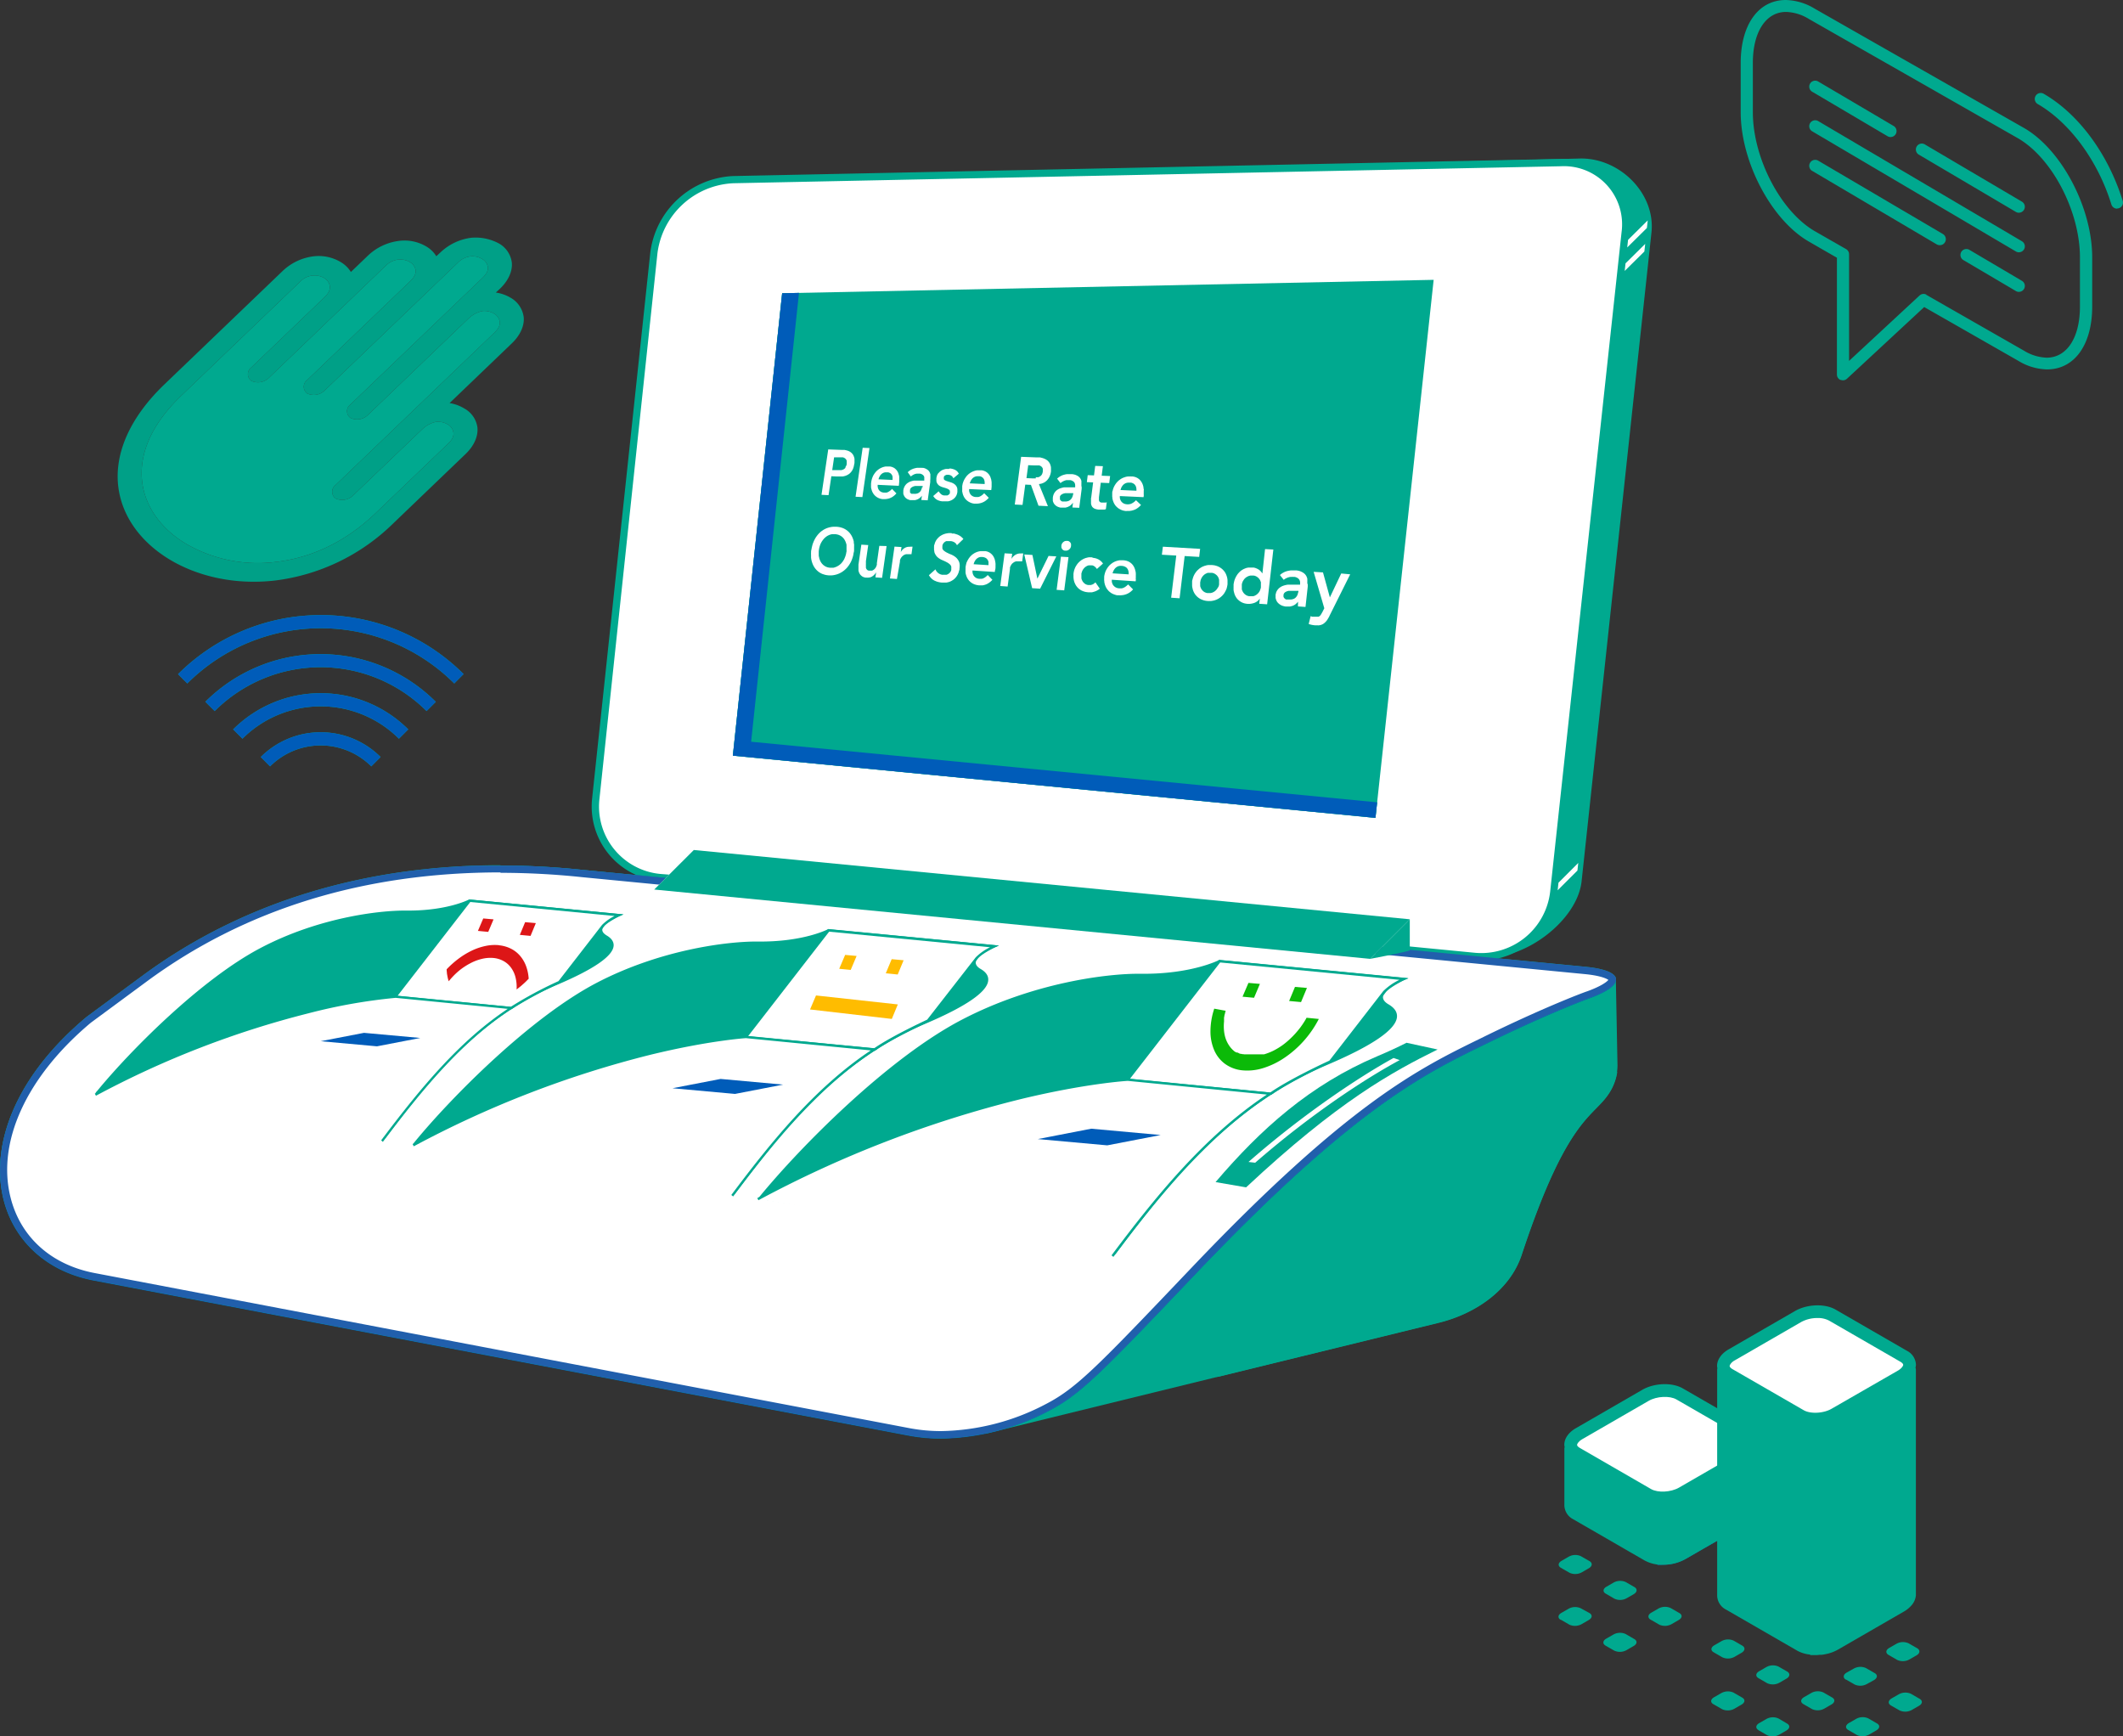 <svg xmlns="http://www.w3.org/2000/svg" viewBox="0 0 561.1 458.85"><rect x="0" y="0" width="561.1" height="458.85" fill="#333333" stroke="none"/><defs><clipPath id="clip-path" transform="translate(-501.94)"><path class="cls-1" d="M915.39 365.78h52.56v47.73h-52.56z"/></clipPath><clipPath id="clip-path-2" transform="translate(-501.94)"><path class="cls-1" d="M955.76 344.94h52.56v92.47h-52.56z"/></clipPath><clipPath id="clip-path-3" transform="translate(-501.94)"><path class="cls-1" d="M548.95 162.53h75.5v39.98h-75.5z"/></clipPath><clipPath id="clip-path-4" transform="translate(-501.94)"><path class="cls-1" d="M533.03 62.72h107.34v91.08H533.03z"/></clipPath><clipPath id="clip-path-5" transform="translate(-501.94)"><path class="cls-1" d="M695.63 77.4h170.28v138.74H695.63z"/></clipPath><clipPath id="clip-path-6" transform="translate(-501.94)"><path class="cls-1" d="M658.32 42.02h274.19v211.74H658.32z"/></clipPath><clipPath id="clip-path-7" transform="translate(-501.94)"><path class="cls-1" d="M762.3 258.78h167.16V378.9H762.3z"/></clipPath><clipPath id="clip-path-8" transform="translate(-501.94)"><path class="cls-1" d="M501.94 228.75h427.09v151.42H501.94z"/></clipPath><clipPath id="clip-path-9" transform="translate(-501.94)"><path class="cls-1" d="M864.08 242.93h10.46v10.45h-10.46z"/></clipPath><style>.cls-1{fill:none}.cls-4{fill:#00a98f}.cls-5{fill:#0075c8}.cls-6{mix-blend-mode:multiply}.cls-8{fill:#fff}.cls-11{fill:#005cb9}.cls-16{fill:#215fac}.cls-20{fill:#ffbc00}.cls-21{fill:#0bba08}.cls-22{fill:#dd1617}</style></defs><g style="isolation:isolate"><g id="Layer_2" data-name="Layer 2"><g id="Layer_1-2" data-name="Layer 1"><path class="cls-4" d="m1001.07 437.32 2.31 1.34a3.6 3.6 0 0 0 3.22-.14l1.86-1.07c.95-.55 1-1.38.23-1.86l-2.32-1.33a3.57 3.57 0 0 0-3.22.13l-1.85 1.07c-1 .55-1.06 1.38-.23 1.86M1001.67 450.67 1004 452a3.59 3.59 0 0 0 3.23-.13l1.85-1.07c1-.55 1.05-1.38.23-1.86l-2.31-1.34a3.59 3.59 0 0 0-3.23.14l-1.85 1.06c-.95.55-1.06 1.39-.23 1.87M989.81 443.82l2.31 1.33a3.59 3.59 0 0 0 3.23-.13l1.85-1.02c.95-.55 1.06-1.38.23-1.86l-2.31-1.33a3.59 3.59 0 0 0-3.23.13L990 442c-.95.55-1 1.38-.23 1.86M990.42 457.16l2.31 1.34a3.57 3.57 0 0 0 3.22-.13l1.85-1.07c1-.55 1.06-1.39.23-1.86l-2.31-1.34a3.57 3.57 0 0 0-3.22.13l-1.85 1.07c-1 .55-1.06 1.39-.23 1.86M978.56 450.32l2.31 1.33a3.57 3.57 0 0 0 3.22-.13l1.85-1.07c1-.55 1.06-1.38.24-1.86l-2.32-1.34a3.6 3.6 0 0 0-3.22.14l-1.85 1.07c-1 .55-1.06 1.38-.23 1.86M966.7 443.47l2.31 1.34a3.62 3.62 0 0 0 3.23-.14l1.85-1.07c.95-.55 1-1.38.23-1.86l-2.32-1.33a3.57 3.57 0 0 0-3.22.13l-1.85 1.07c-1 .55-1.06 1.38-.23 1.86M954.84 436.62l2.31 1.34a3.59 3.59 0 0 0 3.23-.13l1.85-1.07c.95-.55 1-1.39.23-1.86l-2.31-1.34a3.59 3.59 0 0 0-3.23.13l-1.85 1.07c-1 .55-1.06 1.39-.23 1.86M966.65 457.19l2.31 1.34a3.57 3.57 0 0 0 3.22-.13l1.85-1.07c1-.55 1.06-1.39.23-1.86l-2.26-1.34a3.57 3.57 0 0 0-3.22.13l-1.85 1.07c-1 .55-1.06 1.39-.23 1.86M954.79 450.35l2.31 1.33a3.59 3.59 0 0 0 3.23-.13l1.85-1.07c1-.55 1.05-1.38.23-1.86l-2.32-1.34a3.6 3.6 0 0 0-3.22.14l-1.87 1.07c-1 .55-1.06 1.38-.23 1.86M960.7 415l2.31 1.34a3.57 3.57 0 0 0 3.22-.13l1.85-1.07c1-.55 1.06-1.39.23-1.86l-2.31-1.35a3.57 3.57 0 0 0-3.22.13l-1.85 1.07c-1 .55-1.06 1.39-.23 1.86M938.18 428l2.32 1.34a3.6 3.6 0 0 0 3.22-.14l1.85-1.07c1-.55 1.06-1.38.23-1.86l-2.31-1.33a3.57 3.57 0 0 0-3.22.13l-1.85 1.07c-1 .55-1.06 1.38-.24 1.86M926.33 421.14l2.31 1.34a3.57 3.57 0 0 0 3.22-.13l1.86-1.07c.95-.55 1-1.39.23-1.86l-2.32-1.34a3.57 3.57 0 0 0-3.22.13l-1.85 1.07c-1 .55-1.06 1.39-.23 1.86M914.47 414.3l2.31 1.33a3.59 3.59 0 0 0 3.23-.13l1.85-1.07c.95-.55 1-1.38.23-1.86l-2.32-1.33a3.57 3.57 0 0 0-3.22.13l-1.85 1.07c-1 .55-1.06 1.38-.23 1.86M926.27 434.87l2.32 1.33a3.57 3.57 0 0 0 3.22-.13l1.85-1.07c1-.55 1.06-1.38.23-1.86l-2.31-1.34a3.6 3.6 0 0 0-3.22.14l-1.85 1.06c-1 .55-1.06 1.38-.24 1.86M914.42 428l2.31 1.34a3.6 3.6 0 0 0 3.22-.14l1.85-1.07c1-.55 1.06-1.38.24-1.86l-2.32-1.27a3.57 3.57 0 0 0-3.22.13l-1.85 1.07c-1 .55-1.06 1.38-.23 1.86" transform="translate(-501.94)"/><path class="cls-5" d="m946.51 410.56 17.54-10.13a3.84 3.84 0 0 0 2.2-2.8v-14.91a1.07 1.07 0 0 0-1.06-1.06h-17.53c-2.86 6.77-6 14.62-6 14.62v15.54a10.43 10.43 0 0 0 4.84-1.26" transform="translate(-501.94)"/><path class="cls-5" d="m940 413.55.12-17.9s3.14-7.86 6-14.64l.44-1h18.64a2.74 2.74 0 0 1 2.74 2.74v14.91a5.42 5.42 0 0 1-3 4.26L947.35 412a11.93 11.93 0 0 1-5.64 1.48Zm3.37-16.95v13.34a7.68 7.68 0 0 0 2.32-.84l17.52-10.1c1-.55 1.33-1.13 1.36-1.46v-14.19h-15.79c-2.4 5.7-4.87 11.84-5.43 13.25" transform="translate(-501.94)"/><path class="cls-4" d="M966.25 398.68v-16a1.06 1.06 0 0 0-1.06-1h-47.05a1 1 0 0 0-1 1v14.82a.48.48 0 0 0 0 .12 2.61 2.61 0 0 0 1.54 2.42l18.84 10.88c2.32 1.33 6.37 1.17 9-.38l17.55-10.13c1.38-.8 2.12-.76 2.19-1.74" transform="translate(-501.94)"/><path class="cls-4" d="M966.25 398.68v-16a1.06 1.06 0 0 0-1.06-1h-47.05a1 1 0 0 0-1 1v14.82a.48.48 0 0 0 0 .12 2.61 2.61 0 0 0 1.54 2.42l18.84 10.88c2.32 1.33 6.37 1.17 9-.38l17.55-10.13c1.38-.8 2.12-.76 2.19-1.74" transform="translate(-501.94)"/><path class="cls-4" d="M915.47 382.4a2.82 2.82 0 0 0-.07.31v14.79a4.24 4.24 0 0 0 2.38 4l18.84 10.88a9.59 9.59 0 0 0 4.77 1.13 12.2 12.2 0 0 0 6-1.5l17.55-10.13c.56-.32 2.25 7.64 3-3.08v-16.09a2.56 2.56 0 0 0-.1-.48 3.61 3.61 0 0 0 .12-.72 4.37 4.37 0 0 0-2.4-3.73L946.7 366.9c-2.82-1.63-7.53-1.47-10.72.38l-17.54 10.13c-1.94 1.12-3.06 2.72-3.06 4.4a4 4 0 0 0 .09.59m3.29 15.37V386.1l17.86 10.32a9.73 9.73 0 0 0 4.78 1.12 12.13 12.13 0 0 0 5.94-1.5l17.21-9.93v12.51c-.27 3.69-.95-.62-1.54.46l-17.35 10c-2.13 1.24-5.57 1.41-7.36.38l-18.84-10.88c-.27-.16-.73-.48-.71-.82" transform="translate(-501.94)"/><g class="cls-6"><path class="cls-5" d="M915.47 382.4a2.82 2.82 0 0 0-.07.31v14.79a4.24 4.24 0 0 0 2.38 4l18.84 10.88a9.59 9.59 0 0 0 4.77 1.13 12.2 12.2 0 0 0 6-1.5l17.55-10.13c.56-.32 2.25 7.64 3-3.08v-16.09a2.56 2.56 0 0 0-.1-.48 3.61 3.61 0 0 0 .12-.72 4.37 4.37 0 0 0-2.4-3.73L946.7 366.9c-2.82-1.63-7.53-1.47-10.72.38l-17.54 10.13c-1.94 1.12-3.06 2.72-3.06 4.4a4 4 0 0 0 .09.59m3.29 15.37V386.1l17.86 10.32a9.73 9.73 0 0 0 4.78 1.12 12.13 12.13 0 0 0 5.94-1.5l17.21-9.93v12.51c-.27 3.69-.95-.62-1.54.46l-17.35 10c-2.13 1.24-5.57 1.41-7.36.38l-18.84-10.88c-.27-.16-.73-.48-.71-.82" transform="translate(-501.94)" style="clip-path:url(#clip-path)"/></g><path class="cls-8" d="m938.31 393.5-18.84-10.88c-.45-.26-.72-.56-.72-.81s.42-.94 1.37-1.49l17.55-10.13c2.13-1.23 5.56-1.41 7.35-.37l18.84 10.87c.45.27.72.57.72.82s-.42.94-1.37 1.49l-17.54 10.13c-2.13 1.22-5.57 1.4-7.36.37Z" transform="translate(-501.94)"/><path class="cls-4" d="M1006.62 421.49v-59.61a1.05 1.05 0 0 0-1.06-1.06h-47a1.05 1.05 0 0 0-1 1.06v59.48a.56.56 0 0 0 0 .13 2.61 2.61 0 0 0 1.54 2.42l18.84 10.88c2.32 1.34 6.37 1.17 9-.38l17.55-10.12a3.83 3.83 0 0 0 2.19-2.8" transform="translate(-501.94)"/><path class="cls-4" d="M1006.62 421.49v-59.61a1.05 1.05 0 0 0-1.06-1.06h-47a1.05 1.05 0 0 0-1 1.06v59.48a.56.56 0 0 0 0 .13 2.61 2.61 0 0 0 1.54 2.42l18.84 10.88c2.32 1.34 6.37 1.17 9-.38l17.55-10.12a3.83 3.83 0 0 0 2.19-2.8" transform="translate(-501.94)"/><path class="cls-4" d="M955.84 361.56c0 .11-.06.2-.06.31v59.5a4.26 4.26 0 0 0 2.38 4L977 436.24a8.84 8.84 0 0 0 3.36 1v.13h1.72c.29 0 .57-.05.85-.07h.49a12.26 12.26 0 0 0 1.21-.22l.29-.06a10.69 10.69 0 0 0 2.8-1.1l17.55-10.13a7.32 7.32 0 0 0 1.74-1.42 4.66 4.66 0 0 0 1.29-2.72v-59.77a2.56 2.56 0 0 0-.1-.48 3.59 3.59 0 0 0 .12-.73 4.35 4.35 0 0 0-2.4-3.72l-18.85-10.88c-2.82-1.63-7.53-1.46-10.72.38l-17.54 10.13c-1.94 1.12-3.06 2.73-3.06 4.41a4.09 4.09 0 0 0 .09.58m3.3 60v-56.3L977 375.58a9 9 0 0 0 3.47 1.05l-.11 57.26a5.05 5.05 0 0 1-1.67-.56l-18.85-10.88c-.27-.16-.73-.48-.7-.84Z" transform="translate(-501.94)"/><g class="cls-6"><path class="cls-5" d="M955.84 361.56c0 .11-.06.2-.06.31v59.5a4.26 4.26 0 0 0 2.38 4L977 436.24a8.84 8.84 0 0 0 3.36 1v.13h1.72c.29 0 .57-.05.85-.07h.49a12.26 12.26 0 0 0 1.21-.22l.29-.06a10.69 10.69 0 0 0 2.8-1.1l17.55-10.13a7.32 7.32 0 0 0 1.74-1.42 4.66 4.66 0 0 0 1.29-2.72v-59.77a2.56 2.56 0 0 0-.1-.48 3.59 3.59 0 0 0 .12-.73 4.35 4.35 0 0 0-2.4-3.72l-18.85-10.88c-2.82-1.63-7.53-1.46-10.72.38l-17.54 10.13c-1.94 1.12-3.06 2.73-3.06 4.41a4.09 4.09 0 0 0 .09.58m3.3 60v-56.3L977 375.58a9 9 0 0 0 3.47 1.05l-.11 57.26a5.05 5.05 0 0 1-1.67-.56l-18.85-10.88c-.27-.16-.73-.48-.7-.84Z" transform="translate(-501.94)" style="clip-path:url(#clip-path-2)"/></g><path class="cls-8" d="m985.39 349 18.84 10.87c.46.27.72.57.72.81s-.42.95-1.37 1.5L986 372.29c-2.13 1.23-5.57 1.4-7.35.37l-18.85-10.87c-.45-.27-.72-.57-.72-.81s.42-1 1.37-1.5L978 349.35a8.9 8.9 0 0 1 4.29-1.05 6.21 6.21 0 0 1 3.06.68" transform="translate(-501.94)"/><path class="cls-4" d="M1061.47 55.1a1.57 1.57 0 0 0 1.5-2c-3.84-12.39-11.65-23-20.89-28.32a1.57 1.57 0 0 0-1.57 2.72c8.45 4.88 15.91 15 19.46 26.53a1.57 1.57 0 0 0 1.5 1.11M988.37 100.41a1.58 1.58 0 0 1-.94-1.44V68.11L980 63.83c-9.91-5.72-18-21.06-18-34.19v-13C962 6.52 966.68 0 973.92 0a15.29 15.29 0 0 1 7.6 2.27l55.38 31.56c9.91 5.72 18 21.06 18 34.19V81c0 10.1-4.68 16.62-11.93 16.62a15.19 15.19 0 0 1-7.6-2.27l-24.87-14.21-20.41 18.94a1.58 1.58 0 0 1-1.06.42 1.69 1.69 0 0 1-.63-.13m22.6-22.49 25.87 14.79a12.21 12.21 0 0 0 6 1.85c5.34 0 8.79-5.29 8.79-13.48V68c0-12.13-7.35-26.25-16.39-31.47L980 5a12.21 12.21 0 0 0-6-1.85c-5.34 0-8.79 5.29-8.79 13.48v13c0 12.13 7.36 26.25 16.39 31.47l8.26 4.73a1.58 1.58 0 0 1 .78 1.36v28.18l18.63-17.28a1.58 1.58 0 0 1 1.06-.42 1.55 1.55 0 0 1 .78.21" transform="translate(-501.94)"/><path class="cls-4" d="M1001.62 36.21a1.57 1.57 0 0 0 .8-2.92l-19.85-11.7a1.57 1.57 0 1 0-1.59 2.7L1000.82 36a1.56 1.56 0 0 0 .8.22M1035.52 56.21a1.58 1.58 0 0 0 1.36-.78 1.56 1.56 0 0 0-.56-2.14l-25.57-15.08a1.57 1.57 0 1 0-1.59 2.7L1034.73 56a1.52 1.52 0 0 0 .79.22M1035.52 66.67a1.6 1.6 0 0 0 1.36-.77 1.57 1.57 0 0 0-.56-2.15l-53.75-31.7a1.57 1.57 0 1 0-1.59 2.7l53.75 31.7a1.52 1.52 0 0 0 .79.22M1014.61 64.79A1.56 1.56 0 0 0 1016 64a1.58 1.58 0 0 0-.55-2.15l-32.88-19.34a1.57 1.57 0 1 0-1.59 2.7l32.83 19.37a1.65 1.65 0 0 0 .8.21M1035.52 77.13a1.6 1.6 0 0 0 1.36-.77 1.57 1.57 0 0 0-.56-2.15l-13.83-8.16a1.57 1.57 0 1 0-1.6 2.7l13.84 8.16a1.52 1.52 0 0 0 .79.22M602.53 200.05l-2.46 2.47a18.93 18.93 0 0 0-26.75 0l-2.46-2.47a22.42 22.42 0 0 1 31.67 0M624.44 178.15l-2.44 2.46a49.94 49.94 0 0 0-70.56 0l-2.44-2.46a53.43 53.43 0 0 1 75.49 0" transform="translate(-501.94)"/><path class="cls-4" d="m617.14 185.45-2.46 2.46a39.61 39.61 0 0 0-56 0l-2.47-2.46a43.1 43.1 0 0 1 60.89 0" transform="translate(-501.94)"/><path class="cls-4" d="m609.84 192.75-2.47 2.46a29.27 29.27 0 0 0-41.35 0l-2.46-2.46a32.76 32.76 0 0 1 46.28 0" transform="translate(-501.94)"/><g style="clip-path:url(#clip-path-3)" class="cls-6"><path class="cls-11" d="m602.53 200.05-2.46 2.47a18.93 18.93 0 0 0-26.75 0l-2.46-2.47a22.42 22.42 0 0 1 31.67 0M624.44 178.15l-2.44 2.46a49.94 49.94 0 0 0-70.56 0l-2.44-2.46a53.43 53.43 0 0 1 75.49 0" transform="translate(-501.94)"/><path class="cls-11" d="m617.14 185.45-2.46 2.46a39.61 39.61 0 0 0-56 0l-2.47-2.46a43.1 43.1 0 0 1 60.89 0" transform="translate(-501.94)"/><path class="cls-11" d="m609.84 192.75-2.47 2.46a29.27 29.27 0 0 0-41.35 0l-2.46-2.46a32.76 32.76 0 0 1 46.28 0" transform="translate(-501.94)"/></g><path d="M592 69.26a7.8 7.8 0 0 1 2.68 2.61l4.48-4.3a14.51 14.51 0 0 1 8.19-3.91 11.32 11.32 0 0 1 7.25 1.47 7.46 7.46 0 0 1 2.65 2.58l1.09-1a14.44 14.44 0 0 1 8.15-3.88 13 13 0 0 1 7.26 1.48 6.74 6.74 0 0 1 3.46 5.06c.22 2.16-.81 4.71-3.14 6.94l-1.09 1a10.55 10.55 0 0 1 3.91 1.37 6.87 6.87 0 0 1 3.46 5.12c.22 2.16-.81 4.71-3.14 6.94l-16.45 15.78a10.62 10.62 0 0 1 3.9 1.43 6.74 6.74 0 0 1 3.46 5c.23 2.18-.76 4.74-3.1 7l-19.26 18.47a54 54 0 0 1-31.22 15c-10.57 1.19-20.45-1.1-27.93-5.66s-12.63-11.45-13.46-19.6 2.79-17.52 12.27-26.61l31.2-29.92a14.39 14.39 0 0 1 8.16-3.89 11.36 11.36 0 0 1 7.22 1.52m-42 35.16c-8.39 8-11.21 15.78-10.52 22.58s5 12.69 11.5 16.63a37.83 37.83 0 0 0 23.75 4.88c8.82-1 18-4.81 26.43-12.86l19.27-18.47c1.24-1.19 1.44-2.06 1.35-2.88a2.94 2.94 0 0 0-1.51-2.15 5.05 5.05 0 0 0-3.11-.67 7.6 7.6 0 0 0-3.53 1.87L595.19 131a4.13 4.13 0 0 1-4.52.74 2.19 2.19 0 0 1-.07-3.54l42-40.29c1.24-1.19 1.51-2.07 1.42-2.89a3 3 0 0 0-1.54-2.17 5 5 0 0 0-3.08-.65 7.78 7.78 0 0 0-3.53 1.87l-26.76 25.66a4.11 4.11 0 0 1-4.51.73 2.18 2.18 0 0 1-.08-3.53l34.94-33.5c1.24-1.19 1.51-2.07 1.42-2.88a3 3 0 0 0-1.53-2.12 4.89 4.89 0 0 0-3-.68 5.48 5.48 0 0 0-3.4 1.68q-17.61 16.89-35.28 33.83a4.11 4.11 0 0 1-4.51.73 2.18 2.18 0 0 1-.07-3.53l27.23-26.12c1.26-1.2 1.55-2.09 1.47-2.92a3 3 0 0 0-1.51-2.15 5 5 0 0 0-3.12-.67 5.59 5.59 0 0 0-3.39 1.74l-30.86 29.6a4.12 4.12 0 0 1-4.51.72 2.17 2.17 0 0 1-.08-3.52l19.2-18.41c1-1 1.68-1.75 1.59-3.11a3 3 0 0 0-1.5-2.15 5 5 0 0 0-3.08-.65 5.33 5.33 0 0 0-3.33 1.68L550 104.42" transform="translate(-501.94)" style="fill:#00a087"/><g class="cls-6"><path class="cls-11" d="M592 69.26a7.8 7.8 0 0 1 2.68 2.61l4.48-4.3a14.51 14.51 0 0 1 8.19-3.91 11.32 11.32 0 0 1 7.25 1.47 7.46 7.46 0 0 1 2.65 2.58l1.09-1a14.44 14.44 0 0 1 8.15-3.88 13 13 0 0 1 7.26 1.48 6.74 6.74 0 0 1 3.46 5.06c.22 2.16-.81 4.71-3.14 6.94l-1.09 1a10.55 10.55 0 0 1 3.91 1.37 6.87 6.87 0 0 1 3.46 5.12c.22 2.16-.81 4.71-3.14 6.94l-16.45 15.78a10.62 10.62 0 0 1 3.9 1.43 6.74 6.74 0 0 1 3.46 5c.23 2.18-.76 4.74-3.1 7l-19.26 18.47a54 54 0 0 1-31.22 15c-10.57 1.19-20.45-1.1-27.93-5.66s-12.63-11.45-13.46-19.6 2.79-17.52 12.27-26.61l31.2-29.92a14.39 14.39 0 0 1 8.16-3.89 11.36 11.36 0 0 1 7.22 1.52m-42 35.16c-8.39 8-11.21 15.78-10.52 22.58s5 12.69 11.5 16.63a37.83 37.83 0 0 0 23.75 4.88c8.82-1 18-4.81 26.43-12.86l19.27-18.47c1.24-1.19 1.44-2.06 1.35-2.88a2.94 2.94 0 0 0-1.51-2.15 5.05 5.05 0 0 0-3.11-.67 7.6 7.6 0 0 0-3.53 1.87L595.19 131a4.13 4.13 0 0 1-4.52.74 2.19 2.19 0 0 1-.07-3.54l42-40.29c1.24-1.19 1.51-2.07 1.42-2.89a3 3 0 0 0-1.54-2.17 5 5 0 0 0-3.08-.65 7.78 7.78 0 0 0-3.53 1.87l-26.76 25.66a4.11 4.11 0 0 1-4.51.73 2.18 2.18 0 0 1-.08-3.53l34.94-33.5c1.24-1.19 1.51-2.07 1.42-2.88a3 3 0 0 0-1.53-2.12 4.89 4.89 0 0 0-3-.68 5.48 5.48 0 0 0-3.4 1.68q-17.61 16.89-35.28 33.83a4.11 4.11 0 0 1-4.51.73 2.18 2.18 0 0 1-.07-3.53l27.23-26.12c1.26-1.2 1.55-2.09 1.47-2.92a3 3 0 0 0-1.51-2.15 5 5 0 0 0-3.12-.67 5.59 5.59 0 0 0-3.39 1.74l-30.86 29.6a4.12 4.12 0 0 1-4.51.72 2.17 2.17 0 0 1-.08-3.52l19.2-18.41c1-1 1.68-1.75 1.59-3.11a3 3 0 0 0-1.5-2.15 5 5 0 0 0-3.08-.65 5.33 5.33 0 0 0-3.33 1.68L550 104.42" transform="translate(-501.94)" style="clip-path:url(#clip-path-4)"/></g><path class="cls-4" d="M550 104.42c-8.39 8-11.21 15.78-10.52 22.58s5 12.69 11.5 16.63a37.83 37.83 0 0 0 23.75 4.88c8.82-1 18-4.81 26.43-12.86l19.27-18.47c1.24-1.19 1.44-2.06 1.35-2.88a2.94 2.94 0 0 0-1.51-2.15 5.05 5.05 0 0 0-3.11-.67 7.6 7.6 0 0 0-3.53 1.87L595.19 131a4.13 4.13 0 0 1-4.52.74 2.19 2.19 0 0 1-.07-3.54l42-40.29c1.24-1.19 1.51-2.07 1.42-2.89a3 3 0 0 0-1.54-2.17 5 5 0 0 0-3.08-.65 7.78 7.78 0 0 0-3.53 1.87l-26.76 25.66a4.11 4.11 0 0 1-4.51.73 2.18 2.18 0 0 1-.08-3.53l34.94-33.5c1.24-1.19 1.51-2.07 1.42-2.88a3 3 0 0 0-1.53-2.12 4.89 4.89 0 0 0-3-.68 5.48 5.48 0 0 0-3.4 1.68q-17.61 16.89-35.28 33.83a4.11 4.11 0 0 1-4.51.73 2.18 2.18 0 0 1-.07-3.53l27.23-26.12c1.26-1.2 1.55-2.09 1.47-2.92a3 3 0 0 0-1.51-2.15 5 5 0 0 0-3.12-.67 5.59 5.59 0 0 0-3.39 1.74l-30.86 29.6a4.12 4.12 0 0 1-4.51.72 2.17 2.17 0 0 1-.08-3.52l19.2-18.41c1-1 1.68-1.75 1.59-3.11a3 3 0 0 0-1.5-2.15 5 5 0 0 0-3.08-.65 5.33 5.33 0 0 0-3.33 1.68L550 104.42M877.25 251.16l17.1 1.66c10.41 1 24.48-9.54 25.6-19.93l18.46-171.41c1.13-10.39-8.45-19.81-18.9-19.59l-216.77 5.58c-10.45.22-23.61 9.68-24.72 20.07l-11.29 140.83a18.83 18.83 0 0 0 16.9 20.73l1.61.16" transform="translate(-501.94)"/><path class="cls-4" d="m874.54 251.07 17.09 1.66a19.31 19.31 0 0 0 21-17.06l18.81-174.19a16.31 16.31 0 0 0-17-18.5l-218.66 4.49c-10.45.22-19.91 8.9-21 19.29l-15.41 144.39a18.83 18.83 0 0 0 16.9 20.73l1.61.16" transform="translate(-501.94)"/><path class="cls-8" d="m874.54 251.07 17.09 1.66a19.31 19.31 0 0 0 21-17.06l18.81-174.19a16.31 16.31 0 0 0-17-18.5l-218.66 4.49c-10.45.22-19.91 8.9-21 19.29l-15.41 144.39a18.83 18.83 0 0 0 16.9 20.73l1.61.16" transform="translate(-501.94)"/><path class="cls-4" d="M893.48 253.77a20.26 20.26 0 0 0 20.06-18l18.85-174.19A17.26 17.26 0 0 0 914.47 42l-218.71 4.52a23.16 23.16 0 0 0-21.94 20.14l-15.39 144.39a19.79 19.79 0 0 0 17.75 21.78l1.61.15 1.39-1.82-2.82-.22a17.88 17.88 0 0 1-16-19.69l15.35-144.39a21.2 21.2 0 0 1 20.09-18.44l218.71-4.49a15.37 15.37 0 0 1 16 17.45l-18.86 174.18a18.32 18.32 0 0 1-19.92 16.22l-17.83-1.73.54 2 17.1 1.65a18.14 18.14 0 0 0 1.94.1" transform="translate(-501.94)"/><path class="cls-4" d="m193.69 199.69 169.84 16.44 15.38-142.18-172.19 3.54-13.03 122.2z"/><path class="cls-4" d="m211.17 77.4-12.65 118.61 165.45 16.01-.44 4.11-169.84-16.44 13.03-122.2 4.45-.09z"/><g class="cls-6"><path class="cls-11" d="m211.17 77.4-12.65 118.61 165.45 16.01-.44 4.11-169.84-16.44 13.03-122.2 4.45-.09z" style="clip-path:url(#clip-path-5)"/></g><path class="cls-8" d="m411.68 235.27 5.23-5.22.22-2.01-5.23 5.22-.22 2.01zM430.07 65.39l5.2-5.14.22-2.01-5.2 5.14-.22 2.01zM429.4 71.6l5.2-5.14.22-2.01-5.2 5.14-.22 2.01z"/><g class="cls-6"><path class="cls-16" d="M893.48 253.77a20.26 20.26 0 0 0 20.06-18l18.85-174.19A17.26 17.26 0 0 0 914.47 42l-218.71 4.52a23.16 23.16 0 0 0-21.94 20.14l-15.39 144.39a19.79 19.79 0 0 0 17.75 21.78l1.61.15 1.39-1.82-2.82-.22a17.88 17.88 0 0 1-16-19.69l15.35-144.39a21.2 21.2 0 0 1 20.09-18.44l218.71-4.49a15.37 15.37 0 0 1 16 17.45l-18.86 174.18a18.36 18.36 0 0 1-20.11 16.2l-17.64-1.71.54 2 17.1 1.65a18.14 18.14 0 0 0 1.94.1" transform="translate(-501.94)" style="clip-path:url(#clip-path-6)"/></g><path class="cls-4" d="m929 258.78.44 22.88a13.57 13.57 0 0 1-2.34 7.34c-4.12 6.32-10.94 6.17-23 42.54-3.13 9.47-12.32 15.65-22 18L762.3 378.9l28.2-20.38 78.81-79.23Z" transform="translate(-501.94)"/><g class="cls-6"><path class="cls-11" d="m929 258.78.44 22.88a13.57 13.57 0 0 1-2.34 7.34c-4.12 6.32-10.94 6.17-23 42.54-3.13 9.47-12.32 15.65-22 18L762.3 378.9l28.2-20.38 78.81-79.23Z" transform="translate(-501.94)" style="clip-path:url(#clip-path-7)"/></g><path class="cls-8" d="M750.69 379.53a62.53 62.53 0 0 0 28.31-7.34c8.38-4.38 14.21-10.5 38.77-36.28 41.38-43.44 59.85-52.45 76.15-60.4l1.36-.66c16.07-7.86 26.34-11.58 26.44-11.62 5.09-1.83 6.76-3.52 6.65-4.41s-2.15-2.11-7.54-2.63l-265-25.66a209.37 209.37 0 0 0-21.62-1.15c-36.38 0-68.09 9.78-94.26 29.08l-14.82 10.92c-17.46 14.61-25.54 32.44-21.6 47.69 2.77 10.71 11.42 18.44 23.13 20.69l215.41 41a45.67 45.67 0 0 0 8.62.8Z" transform="translate(-501.94)"/><path class="cls-11" d="M634.21 230a207.89 207.89 0 0 1 21.55 1.15l22 2.13 196.68 19 46.37 4.49c5.64.54 6.94 1.78 7 2.08s-.92 1.82-6.25 3.74c-.1 0-10.4 3.77-26.5 11.64l-1.36.67c-16.35 8-34.87 17-76.33 60.52-24.5 25.72-30.32 31.83-38.6 36.16a61.85 61.85 0 0 1-28 7.27 45.23 45.23 0 0 1-8.5-.79l-215.41-41c-11.46-2.2-19.92-9.76-22.63-20.22-3.88-15 4.11-32.59 21.39-47.05l14.7-10.79c26.06-19.21 57.65-29 93.89-29m0-1.26c-34 0-66.93 8.77-94.64 29.2l-14.81 10.92c-34.64 29-26.42 64.09 1.78 69.52l215.41 41a46.3 46.3 0 0 0 8.74.81 63.08 63.08 0 0 0 28.62-7.41c8.43-4.41 14.31-10.56 38.93-36.41 42.49-44.6 61.11-53 77.33-60.92s26.37-11.59 26.37-11.59c9.84-3.54 9.37-7.27-1-8.28l-46.36-4.48L677.86 232l-22-2.13a208 208 0 0 0-21.68-1.15" transform="translate(-501.94)"/><path class="cls-8" d="M750.69 379.21a62.23 62.23 0 0 0 28.18-7.3c8.32-4.35 14.15-10.47 38.68-36.22 41.42-43.48 59.91-52.5 76.23-60.46l1.37-.67c16.08-7.86 26.37-11.59 26.47-11.62 5.27-1.9 6.52-3.5 6.45-4.08s-1.68-1.82-7.26-2.36l-265-25.66a208.75 208.75 0 0 0-21.59-1.14c-36.31 0-68 9.76-94.07 29l-14.82 10.92c-17.33 14.53-25.4 32.25-21.49 47.38 2.74 10.58 11.29 18.23 22.88 20.45l215.41 41a45 45 0 0 0 8.56.79Z" transform="translate(-501.94)"/><path class="cls-4" d="M634.21 230.65a206.37 206.37 0 0 1 21.48 1.14l22 2.13 196.68 19 46.37 4.49c4 .38 5.75 1.14 6.29 1.54-.43.53-1.93 1.69-5.71 3.05-.11 0-10.44 3.79-26.57 11.67l-1.36.67c-16.39 8-35 17.05-76.51 60.65-24.44 25.66-30.25 31.76-38.43 36a61.24 61.24 0 0 1-27.74 7.19 44.8 44.8 0 0 1-8.38-.77l-215.41-41c-11.38-2.19-19.45-9.39-22.14-19.76-3.82-14.75 4.1-32.09 21.17-46.39l14.77-10.89c25.95-19.13 57.41-28.83 93.51-28.83m0-1.9c-34 0-66.93 8.77-94.64 29.2l-14.81 10.92c-34.64 29-26.42 64.09 1.78 69.52l215.41 41a46.3 46.3 0 0 0 8.74.81 63.08 63.08 0 0 0 28.62-7.41c8.43-4.41 14.31-10.56 38.93-36.41 42.49-44.6 61.11-53 77.33-60.92s26.37-11.59 26.37-11.59c9.84-3.54 9.37-7.27-1-8.28L874.6 251l-196.74-19-22-2.13a208 208 0 0 0-21.68-1.15" transform="translate(-501.94)"/><g style="clip-path:url(#clip-path-8)" class="cls-6"><path class="cls-8" d="M750.69 379.21a62.23 62.23 0 0 0 28.18-7.3c8.32-4.35 14.15-10.47 38.68-36.22 41.42-43.48 59.91-52.5 76.23-60.46l1.37-.67c16.08-7.86 26.37-11.59 26.47-11.62 5.27-1.9 6.52-3.5 6.45-4.08s-1.68-1.82-7.26-2.36l-265-25.66a208.75 208.75 0 0 0-21.59-1.14c-36.31 0-68 9.76-94.07 29l-14.82 10.92c-17.33 14.53-25.4 32.25-21.49 47.38 2.74 10.58 11.29 18.23 22.88 20.45l215.41 41a45 45 0 0 0 8.56.79Z" transform="translate(-501.94)"/><path class="cls-16" d="M634.21 230.65a206.37 206.37 0 0 1 21.48 1.14l22 2.13 196.68 19 46.37 4.49c4 .38 5.75 1.14 6.29 1.54-.43.53-1.93 1.69-5.71 3.05-.11 0-10.44 3.79-26.57 11.67l-1.36.67c-16.39 8-35 17.05-76.51 60.65-24.44 25.66-30.25 31.76-38.43 36a61.24 61.24 0 0 1-27.74 7.19 44.8 44.8 0 0 1-8.38-.77l-215.41-41c-11.38-2.19-19.45-9.39-22.14-19.76-3.82-14.75 4.1-32.09 21.17-46.39l14.77-10.89c25.95-19.13 57.41-28.83 93.51-28.83m0-1.9c-34 0-66.93 8.77-94.64 29.2l-14.81 10.92c-34.64 29-26.42 64.09 1.78 69.52l215.41 41a46.3 46.3 0 0 0 8.74.81 63.08 63.08 0 0 0 28.62-7.41c8.43-4.41 14.31-10.56 38.93-36.41 42.49-44.6 61.11-53 77.33-60.92s26.37-11.59 26.37-11.59c9.84-3.54 9.37-7.27-1-8.28L874.6 251l-196.74-19-22-2.13a208 208 0 0 0-21.68-1.15" transform="translate(-501.94)"/></g><path class="cls-8" d="m362.14 253.39-189.23-18.32 10.46-10.45 189.23 18.31-10.46 10.46z"/><path class="cls-4" d="m362.14 253.39-189.23-18.32 10.46-10.45 189.23 18.31-10.46 10.46z"/><path class="cls-4" d="M874.54 242.93v8.24c-2 .63-10.46 2.22-10.46 2.22Z" transform="translate(-501.94)"/><g class="cls-6"><path class="cls-11" d="M874.54 242.93v8.24c-2 .63-10.46 2.22-10.46 2.22Z" transform="translate(-501.94)" style="clip-path:url(#clip-path-9)"/></g><path class="cls-4" d="m796.61 331.07-93.77-14.52c9.44-11.55 32.94-36.09 53.45-46.8 20.07-10.47 40.41-12.19 47.15-12.1 13.65.17 20.84-3.67 20.84-3.67l48.65 4.71s-9.45 3.88-4.14 7 .72 8.27-16.18 15.44c-24.46 10.38-40.09 28.77-56 50" transform="translate(-501.94)"/><path class="cls-4" d="m702.79 316.86-.55-.08.35-.43c10.84-13.26 34-36.69 53.56-46.88 18.8-9.81 38.59-12.27 47.3-12.14 13.37.14 20.61-3.59 20.68-3.63h.09l50 4.84-1.22.46c-1.5.62-5.42 2.63-5.55 4.49 0 .68.45 1.32 1.46 1.91 1.57.92 2.32 2 2.25 3.29-.21 3.33-6.43 7.61-18.47 12.72C827.74 292 812 311 796.87 331.26l-.12.15Zm121.55-62.55c-.87.43-8.1 3.81-20.9 3.65a109 109 0 0 0-47 12.07c-19.22 10-42.06 33-53 46.29l93 14.41c15.2-20.25 30.94-39.28 56-49.92 14.7-6.24 17.94-10.07 18.07-12.18.07-1-.58-1.92-1.93-2.7s-1.84-1.56-1.77-2.51c.13-1.94 3.18-3.7 4.86-4.53Z" transform="translate(-501.94)"/><path class="cls-4" d="m696 315.21-84.39-13.07c8.5-10.4 29.65-32.47 48.11-42.11 18-9.43 36.36-11 42.43-10.9 12.28.15 18.76-3.3 18.76-3.3l43.78 4.24s-8.5 3.49-3.72 6.27.64 7.45-14.57 13.9c-22 9.34-36.08 25.89-50.4 45M603.67 300.47l-75.95-11.76c7.64-9.36 26.68-29.23 43.3-37.9 16.25-8.49 32.72-9.88 38.19-9.81 11 .14 16.88-3 16.88-3l39.4 3.82s-7.65 3.14-3.35 5.64.58 6.7-13.11 12.51c-19.81 8.41-32.47 23.3-45.36 40.47" transform="translate(-501.94)"/><path class="cls-4" d="m527.67 289-.55-.09.35-.43c8.78-10.74 27.59-29.73 43.4-38 15.24-8 31.26-9.91 38.34-9.85h.7c10.38 0 16-2.91 16-2.94h.08l40.77 3.95-1.18.48c-1.21.5-4.36 2.11-4.46 3.58 0 .53.35 1 1.15 1.5 1.29.75 1.91 1.66 1.85 2.71-.17 2.73-5.22 6.21-15 10.36-20.23 8.58-32.94 24-45.23 40.37l-.12.15Zm98.48-50.67c-.79.39-6.52 3.07-16.94 3a87.88 87.88 0 0 0-38.05 9.77c-15.52 8.1-33.95 26.62-42.84 37.39l75.22 11.65c12.3-16.39 25.06-31.8 45.37-40.42 11.88-5 14.5-8.12 14.61-9.82 0-.79-.47-1.5-1.54-2.13s-1.52-1.29-1.46-2.08c.1-1.55 2.36-2.92 3.77-3.63Z" transform="translate(-501.94)"/><path class="cls-8" d="M837.75 289 800 285.34 824.28 254l48.65 4.71s-4 1.89-5.17 3.43l-14.27 18.4s-10.24 4.65-15.74 8.47" transform="translate(-501.94)"/><path class="cls-4" d="M799.36 285.6 824 253.79l.11-.14 50 4.84-1 .49s-3.92 1.88-5 3.34l-14.27 18.39-.12.1c-.11 0-10.28 4.68-15.69 8.44l-.1.07Zm68.15-23.67a15.5 15.5 0 0 1 4.3-3l-47.39-4.59-23.86 30.77 37.1 3.59c5.24-3.62 14.7-8 15.62-8.41Z" transform="translate(-501.94)"/><path class="cls-8" d="M796 332c12.41-16.54 25.31-32.26 41.72-42.91L800 285.34s-42.94 2.33-97.73 31.57" transform="translate(-501.94)"/><path class="cls-4" d="M796.21 332.14c11.19-14.91 24.56-31.75 41.64-42.84l.76-.49L800 285c-.48 0-43.68 2.67-97.91 31.61l.3.56a296.68 296.68 0 0 1 69.34-26.72c17.35-4.19 28.15-4.81 28.26-4.82l36.78 3.62c-16.81 11.14-30 27.75-41.06 42.49Z" transform="translate(-501.94)"/><path class="cls-11" d="m292.64 302.67-18.36-1.66 14.13-2.74 18.36 1.67-14.13 2.73z"/><path class="cls-4" d="m696 315.21-84.39-13.07c8.5-10.4 29.65-32.47 48.11-42.11 18-9.43 36.36-11 42.43-10.9 12.28.15 18.76-3.3 18.76-3.3l43.78 4.24s-8.5 3.49-3.72 6.27.64 7.45-14.57 13.9c-22 9.34-36.08 25.89-50.4 45" transform="translate(-501.94)"/><path class="cls-4" d="m611.59 302.45-.55-.08.35-.43c9.76-11.93 30.64-33 48.21-42.2 16.93-8.84 34.75-11 42.59-10.93 12.06.15 18.53-3.22 18.6-3.26h.08l45.13 4.33-1.18.48c-1.35.56-4.87 2.35-5 4 0 .6.39 1.17 1.3 1.7 1.42.82 2.1 1.83 2 3-.19 3-5.79 6.88-16.63 11.48-22.49 9.54-36.61 26.67-50.27 44.87l-.12.15ZM721 246.16c-.83.4-7.35 3.45-18.82 3.29a97.61 97.61 0 0 0-42.29 10.86c-17.27 9-37.79 29.64-47.65 41.6l83.66 13c13.67-18.22 27.84-35.35 50.41-44.92 13.21-5.61 16.13-9.05 16.25-10.94.06-.9-.52-1.7-1.72-2.4s-1.67-1.42-1.61-2.28c.11-1.73 2.76-3.29 4.29-4.06Z" transform="translate(-501.94)"/><path class="cls-8" d="m733.06 277.34-34-3.29 21.89-28.22 43.77 4.24s-3.57 1.7-4.65 3.09l-12.84 16.55s-9.22 4.19-14.16 7.63" transform="translate(-501.94)"/><path class="cls-4" d="m698.44 274.31 22.25-28.67.1-.14 45.09 4.36-1 .5s-3.52 1.68-4.54 3l-12.84 16.56-.12.09c-.09.05-9.25 4.22-14.11 7.6l-.1.07ZM759.81 253a14 14 0 0 1 3.79-2.68l-42.52-4.12-21.43 27.63L733 277c4.71-3.25 13.18-7.16 14-7.56Z" transform="translate(-501.94)"/><path class="cls-8" d="M695.46 316c11.17-14.89 22.77-29 37.54-38.63l-34-3.33s-38.6 2.3-87.92 28.62" transform="translate(-501.94)"/><path class="cls-4" d="M695.71 316.17c10.08-13.43 22.11-28.59 37.46-38.55l.76-.49-34.85-3.42c-.15 0-9.91.62-25.57 4.45a271.38 271.38 0 0 0-62.51 24.2l.3.56a270.84 270.84 0 0 1 62.36-24.14c15.61-3.82 25.33-4.43 25.43-4.44l33 3.24c-15.07 10-26.92 24.95-36.87 38.21Z" transform="translate(-501.94)"/><path class="cls-11" d="m194.26 289.08-16.53-1.5 12.72-2.46 16.52 1.5-12.71 2.46z"/><path class="cls-4" d="M527.72 289a.28.28 0 0 0 .15 0c43.81-23.38 78.19-25.23 78.53-25.24a.32.32 0 0 0 .3-.34.34.34 0 0 0-.33-.3c-.34 0-34.86 1.87-78.8 25.32a.32.32 0 0 0-.13.43.32.32 0 0 0 .28.17" transform="translate(-501.94)"/><path class="cls-8" d="m637 266.39-30.61-3 19.7-25.4 39.4 3.82s-3.22 1.53-4.19 2.78l-11.56 14.9s-8.29 3.76-12.74 6.86" transform="translate(-501.94)"/><path class="cls-4" d="m605.78 263.69 20.06-25.85.1-.14 40.71 3.94-1 .49s-3.16 1.52-4.07 2.69L650 259.72l-.12.1a104.05 104.05 0 0 0-12.69 6.83l-.1.07Zm55.27-19.26a12.12 12.12 0 0 1 3.33-2.37l-38.15-3.7L607 263.17l29.92 2.9a105.41 105.41 0 0 1 12.63-6.8Z" transform="translate(-501.94)"/><path class="cls-8" d="M602.88 301.56c10-13.4 20.83-26.55 34.12-35.17l-30.56-3s-35 2.22-79.33 25.91" transform="translate(-501.94)"/><path class="cls-4" d="M603.13 301.75c11.42-15.21 21.57-27 34-35.1l.76-.49-31.46-3.09a147.16 147.16 0 0 0-23.12 4.09A246.28 246.28 0 0 0 527 289l.3.56a245.44 245.44 0 0 1 56.22-21.8 145.56 145.56 0 0 1 23-4.07l29.62 2.91c-12.21 8.12-22.23 19.79-33.46 34.75Z" transform="translate(-501.94)"/><path class="cls-11" d="m99.63 276.5-14.87-1.35 11.44-2.21 14.88 1.35-11.45 2.21z"/><path class="cls-4" d="M929.46 283.25c-7.59 3-15.77 6.48-22.13 9.59-16.22 7.93-34.39 11.12-76.88 55.72-3.45 3.63-6.54 6.87-9.32 9.77a3.26 3.26 0 0 0 3.14 5.42l43.49-10.64 14.38-3.52c9.68-2.37 18.87-8.55 22-18 12-36.37 18.84-36.22 23-42.54a14.27 14.27 0 0 0 2.24-5.74Z" transform="translate(-501.94)"/><path class="cls-20" d="m223.37 252.34-1.57 3.67 3.04.3 1.56-3.69-3.03-.28zM235.67 253.47l-1.56 3.74 3.15.31 1.56-3.76-3.15-.29zM215.67 263.06l-1.58 3.7 21.61 2.5 1.59-3.83-21.62-2.37z"/><path class="cls-21" d="M822.86 266.55a19.2 19.2 0 0 0-1 5.88 12.58 12.58 0 0 0 .95 5 8.85 8.85 0 0 0 2.79 3.63 9.3 9.3 0 0 0 4.53 1.77 14 14 0 0 0 5.58-.55 21.34 21.34 0 0 0 5.65-2.71 27.36 27.36 0 0 0 5.14-4.48 28 28 0 0 0 4-5.82l-3.24-.32c-.08.16-.17.31-.25.46l-.27.45-.28.44c-.1.15-.19.3-.29.44a1 1 0 0 1-.08.11 159981298028.44 159981298028.44 0 0 0-.14.2l-.07.09-.1.16-.07.09-.08.1-.07.1-.08.1-.06.08a23.1 23.1 0 0 1-2.07 2.33 22.09 22.09 0 0 1-2.31 2 18.88 18.88 0 0 1-2.47 1.52 15.55 15.55 0 0 1-2.54 1h-5.27l-.19-.05h-.28l-.2-.07h-.24l-.21-.07h-.06l-.11-.06-.11-.05-.1-.06-.11-.05-.12-.07h-.27l-.09-.06-.07-.05h-.07l-.07-.05h-.06a6.61 6.61 0 0 1-1.46-1.48 7.91 7.91 0 0 1-1-1.87 9.14 9.14 0 0 1-.49-2.21 11.91 11.91 0 0 1 0-2.46v-.84a.44.44 0 0 1 0-.1v-.09l.09-.46c0-.15.07-.3.1-.45l.12-.46c0-.15.08-.3.13-.45Z" transform="translate(-501.94)"/><path class="cls-21" d="m329.96 259.74-1.56 3.65 3.04.28 1.55-3.67-3.03-.26zM342.26 260.8l-1.55 3.72 3.15.29 1.56-3.74-3.16-.27z"/><path class="cls-22" d="m127.72 242.71-1.41 3.29 2.73.26 1.4-3.31-2.72-.24z"/><path class="cls-22" d="M633.81 249.77a11.57 11.57 0 0 0-3.55.21 16.28 16.28 0 0 0-3.6 1.22 21 21 0 0 0-3.47 2.1 25 25 0 0 0-3.2 2.84q0 .44.06.84c0 .27.06.54.11.81s.1.52.16.78.14.5.22.74a19.44 19.44 0 0 1 2.64-2.72 17.26 17.26 0 0 1 3-2 12.74 12.74 0 0 1 3.14-1.2 9.37 9.37 0 0 1 3.1-.23 6.81 6.81 0 0 1 2.68.85 6 6 0 0 1 1.95 1.77 7.33 7.33 0 0 1 1.15 2.55 10.35 10.35 0 0 1 .27 3.15l.83-.65q.42-.33.81-.69c.27-.23.54-.48.8-.73l.76-.77a11.74 11.74 0 0 0-.71-3.39 8.78 8.78 0 0 0-1.6-2.7 7.68 7.68 0 0 0-2.4-1.86 8.84 8.84 0 0 0-3.13-.89" transform="translate(-501.94)"/><path class="cls-22" d="m138.79 243.69-1.4 3.36 2.83.27 1.4-3.38-2.83-.25z"/><path class="cls-4" d="m831.28 313.77-8.07-1.39c11.93-14 25-25.74 42.77-33.27 2.94-1.24 5.49-2.43 7.7-3.55l8.21 1.78c-12 5.93-26.28 13.68-50.61 36.43" transform="translate(-501.94)"/><path class="cls-8" d="M870.25 279.58c-9 4.95-23.86 14.8-38.34 27.48l1.77.2c14.69-12.8 29.09-22.22 38.2-27.12ZM727.69 120.89a1.9 1.9 0 0 1 .09.36V122.09c0 .15 0 .32-.05.49s-.07.37-.11.55-.08.33-.13.48a4.28 4.28 0 0 1-.17.43 2.71 2.71 0 0 1-.21.37 3.71 3.71 0 0 1-.23.32 2.33 2.33 0 0 1-.26.28 3.47 3.47 0 0 1-.29.25l-.31.19a2.55 2.55 0 0 1-.33.17l-.34.13-.37.1a2.63 2.63 0 0 1-.39.06H723l-1.34-.06-.74 5-1.86-.09 1.78-12 3.53.13h.74l.35.07.35.09a2.55 2.55 0 0 1 .33.11 2.09 2.09 0 0 1 .3.14 2.61 2.61 0 0 1 .28.17 2.43 2.43 0 0 1 .25.2 1.61 1.61 0 0 1 .22.23 1.79 1.79 0 0 1 .2.26l.16.29c0 .11.09.21.13.33m-2.27 2.59a1.4 1.4 0 0 0 .12-.18 1.51 1.51 0 0 0 .11-.22c0-.08.05-.17.08-.26a2.5 2.5 0 0 0 0-.29 1.22 1.22 0 0 0 0-.26V122a1.12 1.12 0 0 0 0-.21 1.06 1.06 0 0 0-.06-.19l-.09-.16-.11-.15-.13-.12-.14-.11-.15-.08-.17-.08-.18-.05h-2.3l-.5 3.39h2.4l.21-.06.19-.06.19-.09.17-.11.17-.13.15-.16M727.58 143.26c0 .21.07.41.09.63s0 .43 0 .66v.69c0 .24 0 .47-.08.72s-.08.47-.13.7-.11.45-.18.67-.14.42-.22.63-.17.4-.27.6-.21.37-.32.55a4.59 4.59 0 0 1-.35.51 6 6 0 0 1-.38.47 5.66 5.66 0 0 1-.43.42 4 4 0 0 1-.45.37q-.24.18-.48.33l-.51.28c-.18.08-.36.16-.54.22a3.74 3.74 0 0 1-.57.17 5.41 5.41 0 0 1-.58.12 3.94 3.94 0 0 1-.6.05H721l-.6-.07a5.07 5.07 0 0 1-.56-.13l-.53-.17a4.59 4.59 0 0 1-.5-.24 4.21 4.21 0 0 1-.45-.28 4.62 4.62 0 0 1-.41-.34 3.32 3.32 0 0 1-.37-.38 3.39 3.39 0 0 1-.33-.42 4.34 4.34 0 0 1-.28-.46 4.59 4.59 0 0 1-.24-.5c-.07-.18-.14-.36-.19-.54a5.47 5.47 0 0 1-.15-.58 6 6 0 0 1-.09-.61v-.65a4.9 4.9 0 0 1 0-.66c0-.23 0-.46.07-.7s.08-.48.14-.71.11-.46.17-.67.15-.44.23-.64a5.46 5.46 0 0 1 .27-.6c.1-.2.2-.39.31-.57s.23-.35.35-.51a6 6 0 0 1 .38-.47 5.44 5.44 0 0 1 .41-.42 4.11 4.11 0 0 1 .45-.38l.47-.32a4.82 4.82 0 0 1 .5-.27 5 5 0 0 1 .53-.23l.55-.17.57-.11a5.63 5.63 0 0 1 .59-.05h.71a5.42 5.42 0 0 1 .58.06 4.86 4.86 0 0 1 .55.11l.52.16c.16.07.33.14.48.22a4.48 4.48 0 0 1 .47.28 4.23 4.23 0 0 1 .42.32 4.4 4.4 0 0 1 .38.37 3.39 3.39 0 0 1 .33.42 3.76 3.76 0 0 1 .3.47 4 4 0 0 1 .24.51 4.3 4.3 0 0 1 .2.54c.06.19.1.39.15.59m-2.48 4.31c.07-.14.12-.28.18-.42s.1-.29.14-.45a3.45 3.45 0 0 0 .12-.46c0-.15.06-.32.09-.48s0-.3 0-.45v-1.28c0-.14-.06-.27-.09-.39s-.08-.25-.13-.37a2.17 2.17 0 0 0-.15-.35 2 2 0 0 0-.18-.32 1.61 1.61 0 0 0-.21-.3l-.24-.27-.27-.23-.3-.2-.33-.17-.35-.13-.37-.08a2.57 2.57 0 0 0-.4-.05h-.4a2.34 2.34 0 0 0-.39 0l-.38.08-.37.13-.34.16a2.63 2.63 0 0 0-.33.2 3.55 3.55 0 0 0-.31.23l-.3.27a3.73 3.73 0 0 0-.26.3 2.72 2.72 0 0 0-.25.32l-.23.34-.2.37a5.167 5.167 0 0 0-.31.82c-.04.14-.08.28-.11.43a3.11 3.11 0 0 0-.08.44 4.19 4.19 0 0 0-.06.48V146.65c0 .15 0 .29.05.43l.09.41c0 .13.07.26.12.38a3.84 3.84 0 0 0 .14.36q.09.18.18.33t.21.3a2 2 0 0 0 .24.27 2 2 0 0 0 .26.24 3.73 3.73 0 0 0 .62.39l.34.13a2.34 2.34 0 0 0 .38.09 2.57 2.57 0 0 0 .4.05h.79c.13 0 .26-.05.38-.09l.37-.13.36-.17.33-.2.32-.23.3-.27.27-.3c.08-.11.17-.22.25-.34s.15-.24.23-.36.14-.26.2-.39M742.47 144.46h.65l-.28 2H742a1.6 1.6 0 0 0-.31 0 1.27 1.27 0 0 0-.28 0l-.26.07-.23.1-.21.13-.18.14-.16.15-.15.17-.12.17-.1.17a.89.89 0 0 0-.08.17 1.22 1.22 0 0 0-.07.17l-.06.16v.36L739 153l-1.85-.13 1.2-8.42 1.85.11-.19 1.33a4 4 0 0 1 .22-.34 3.47 3.47 0 0 1 .25-.29 3.2 3.2 0 0 1 .27-.25 2.61 2.61 0 0 1 .3-.2 1.66 1.66 0 0 1 .33-.16 2.13 2.13 0 0 1 .33-.11l.35-.05h.37M764 128.93l-.08.58-5.84-.27a2.2 2.2 0 0 0 0 .45c0 .14.05.27.08.4a2.17 2.17 0 0 0 .15.35 3.46 3.46 0 0 0 .22.31 1.55 1.55 0 0 0 .27.24 1.57 1.57 0 0 0 .31.18 1.7 1.7 0 0 0 .34.12 1.74 1.74 0 0 0 .39.05H760.51l.3-.09a1.47 1.47 0 0 0 .28-.14 1.4 1.4 0 0 0 .26-.16 2.27 2.27 0 0 0 .25-.18l.23-.21.23-.22 1.21 1.21a5.18 5.18 0 0 1-.4.41c-.14.13-.28.24-.42.35a4.94 4.94 0 0 1-.42.27 4.39 4.39 0 0 1-.44.21 3.81 3.81 0 0 1-.44.15l-.44.1-.45.05h-.88l-.41-.08a2.4 2.4 0 0 1-.38-.12l-.37-.16-.34-.19-.32-.23-.28-.25a3 3 0 0 1-.48-.61 3.9 3.9 0 0 1-.19-.35l-.15-.37-.12-.4c0-.14-.06-.28-.09-.43s0-.3 0-.45v-.96a4.21 4.21 0 0 1 .09-.49c0-.16.08-.31.12-.46s.11-.3.17-.45.13-.28.2-.41.15-.26.23-.38l.25-.36c.09-.11.18-.22.28-.32l.31-.3a2.85 2.85 0 0 1 .33-.25 2.64 2.64 0 0 1 .35-.23l.37-.19a3.2 3.2 0 0 1 .39-.16l.4-.13.42-.08h1.22a2.09 2.09 0 0 1 .36.07 2 2 0 0 1 .35.11l.32.14.3.19a1.78 1.78 0 0 1 .26.22l.25.25.21.29.18.31.15.35c0 .13.08.25.12.39s.06.27.08.42a3.06 3.06 0 0 1 .06.45v.99c0 .18 0 .36-.06.55m-5.7-1.28 3.92.18a3.54 3.54 0 0 0 0-.45 1.75 1.75 0 0 0-.05-.4 1.42 1.42 0 0 0-.55-.9 1.53 1.53 0 0 0-.3-.19 2 2 0 0 0-.37-.11 1.86 1.86 0 0 0-.42 0 2.91 2.91 0 0 0-.42 0 2.22 2.22 0 0 0-.37.09 1.77 1.77 0 0 0-.34.16 2.18 2.18 0 0 0-.31.22 3.58 3.58 0 0 0-.26.29 2.54 2.54 0 0 0-.23.34 2.22 2.22 0 0 0-.18.38 4.34 4.34 0 0 0-.14.43M753.51 141h.44c.15 0 .29 0 .43.09a3.17 3.17 0 0 1 .41.12 2.74 2.74 0 0 1 .4.15l.38.2a2.9 2.9 0 0 1 .36.25 4.28 4.28 0 0 1 .33.29c.1.1.2.22.3.34l-1.7 1.64a2 2 0 0 0-.14-.25 1.84 1.84 0 0 0-.17-.22 1.12 1.12 0 0 0-.2-.18 1.88 1.88 0 0 0-.23-.16l-.26-.12-.26-.09-.28-.06h-1.3l-.15.07-.14.09a.71.71 0 0 0-.14.1.69.69 0 0 0-.13.11l-.12.12-.1.15-.1.15-.07.18-.06.19v.2a1.62 1.62 0 0 0 0 .3 1.1 1.1 0 0 0 0 .27.92.92 0 0 0 .09.23.72.72 0 0 0 .14.2l.19.18.21.16.24.16.26.15.29.14.29.14.32.14.33.13.32.15.3.17a2.9 2.9 0 0 1 .29.19l.28.21.25.24.22.27a3.28 3.28 0 0 1 .2.31 2.55 2.55 0 0 1 .17.33 2.11 2.11 0 0 1 .12.38 2.79 2.79 0 0 1 .06.43 2.53 2.53 0 0 1 0 .48 3.5 3.5 0 0 1-.05.54c0 .17 0 .33-.08.49s-.08.31-.13.45a4.09 4.09 0 0 1-.16.42 3.55 3.55 0 0 1-.2.39l-.23.36a3.88 3.88 0 0 1-.26.31 3.83 3.83 0 0 1-.28.29l-.3.24-.33.21-.34.19-.36.15-.39.11-.39.08a2.57 2.57 0 0 1-.4 0 2.68 2.68 0 0 1-.4 0h-.41a4 4 0 0 1-.51-.06 4 4 0 0 1-.5-.11 3.82 3.82 0 0 1-.48-.15l-.47-.2c-.15-.08-.29-.17-.43-.26a3.9 3.9 0 0 1-.38-.33 3.25 3.25 0 0 1-.35-.39 3.52 3.52 0 0 1-.3-.45l1.72-1.54a3 3 0 0 0 .16.31 2.68 2.68 0 0 0 .18.28l.22.24.26.21a2.61 2.61 0 0 0 .28.17l.29.13c.1 0 .21.06.31.09H752.08l.18-.06.16-.08.16-.09a.91.91 0 0 0 .16-.11l.14-.12.12-.13.12-.15.1-.17a1.42 1.42 0 0 0 .08-.18l.06-.19v-.54a1.35 1.35 0 0 0 0-.29 1.6 1.6 0 0 0-.08-.26 1.07 1.07 0 0 0-.15-.22 1.62 1.62 0 0 0-.18-.19l-.22-.18-.23-.17-.27-.15-.28-.15-.29-.14-.31-.14-.32-.14-.33-.15a3.07 3.07 0 0 1-.31-.17l-.29-.18-.27-.21a2.73 2.73 0 0 1-.25-.23 2 2 0 0 1-.22-.27 2.9 2.9 0 0 1-.19-.29c-.06-.11-.12-.22-.17-.33a2.29 2.29 0 0 1-.12-.37c0-.14 0-.28-.07-.43a3.68 3.68 0 0 1 0-.47 3.5 3.5 0 0 1 0-.54c0-.16 0-.31.08-.46s.08-.29.13-.43a2.83 2.83 0 0 1 .17-.4 3.24 3.24 0 0 1 .2-.36 3.43 3.43 0 0 1 .24-.33 3.58 3.58 0 0 1 .26-.29l.28-.27a3.55 3.55 0 0 1 .31-.23l.33-.2.35-.18.36-.13a2.38 2.38 0 0 1 .38-.11l.38-.08.39-.05h.77" transform="translate(-501.94)"/><path class="cls-8" d="m279.18 147.03-4.28 8.54-2.11-.14-2.08-8.91 2.15.13 1.31 6.23h.03l2.93-5.97 2.05.12z"/><path class="cls-8" d="M787.82 128.48v.38a1.11 1.11 0 0 0 0 .17 1 1 0 0 0 0 .16l-.64 5-1.81-.08.16-1.2h-.06a2.16 2.16 0 0 1-.27.33 3.84 3.84 0 0 1-.3.28 2.35 2.35 0 0 1-.32.23l-.34.17a2.6 2.6 0 0 1-.36.13 2.49 2.49 0 0 1-.37.09h-1.31l-.26-.07-.26-.08-.24-.1-.22-.12a1.13 1.13 0 0 1-.21-.15l-.19-.16-.17-.18-.15-.2a2.39 2.39 0 0 1-.12-.22 2.44 2.44 0 0 1-.1-.24 2 2 0 0 1-.08-.26 2.36 2.36 0 0 1 0-.28 2.71 2.71 0 0 1 0-.29 3 3 0 0 1 0-.31l.06-.34a2.8 2.8 0 0 1 .09-.31 1.45 1.45 0 0 1 .11-.29 2 2 0 0 1 .13-.25 1.88 1.88 0 0 1 .16-.23 1.84 1.84 0 0 1 .17-.22c.06-.06.12-.13.19-.19l.21-.17.22-.14.24-.14.25-.11.26-.09.27-.08.27-.07.28-.06h2.99v-.24a2.48 2.48 0 0 0 0-.38 1.86 1.86 0 0 0-.06-.34 1.39 1.39 0 0 0-.12-.28 1.16 1.16 0 0 0-.2-.24l-.25-.19-.29-.14a1.89 1.89 0 0 0-.34-.09 1.53 1.53 0 0 0-.38 0 1.61 1.61 0 0 0-.31 0h-.31c-.1 0-.2 0-.3.06l-.29.09-.28.13-.27.14-.25.17-.23.18-.89-1.17q.19-.18.39-.33a3.62 3.62 0 0 1 .41-.27 3.48 3.48 0 0 1 .43-.22 2.75 2.75 0 0 1 .45-.17l.47-.13.46-.08H785.29l.37.06.33.08a2.11 2.11 0 0 1 .3.1l.26.12.24.13.21.15a1.54 1.54 0 0 1 .19.17l.16.17.13.19a2 2 0 0 1 .11.2.85.85 0 0 1 .09.22 1.72 1.72 0 0 1 .07.21 1.6 1.6 0 0 1 0 .21 2.07 2.07 0 0 1 0 .22 1.66 1.66 0 0 1 0 .22 1.62 1.62 0 0 1 0 .22 1.48 1.48 0 0 1 0 .21v.21a1.48 1.48 0 0 0 0 .21m-2.2 2.21.06-.48h-2.11l-.24.05-.23.06-.21.08-.2.1-.18.12a1.07 1.07 0 0 0-.16.14l-.12.16a1.08 1.08 0 0 0-.08.19 1.42 1.42 0 0 0 0 .22.76.76 0 0 0 0 .15.57.57 0 0 0 0 .13.51.51 0 0 0 0 .13.49.49 0 0 0 0 .11l.05.1a.36.36 0 0 0 .07.1l.07.09.09.08.09.07.1.06.11.06h.6a4 4 0 0 0 .49 0l.42-.08a1.38 1.38 0 0 0 .37-.16 1.34 1.34 0 0 0 .31-.22 1.67 1.67 0 0 0 .25-.28 1.38 1.38 0 0 0 .2-.33 2.5 2.5 0 0 0 .15-.38 3.12 3.12 0 0 0 .09-.44M783.53 145.5a1 1 0 0 1-.25 0l-.23-.08a.72.72 0 0 1-.2-.14 1 1 0 0 1-.18-.17 1.19 1.19 0 0 1-.12-.22 1.09 1.09 0 0 1-.09-.23 2 2 0 0 1 0-.24 2.26 2.26 0 0 1 0-.26 1 1 0 0 1 .06-.25 1.22 1.22 0 0 1 .1-.24c0-.07.09-.14.14-.21a1.71 1.71 0 0 1 .18-.2l.22-.16a.94.94 0 0 1 .23-.1 1 1 0 0 1 .25-.06 1.11 1.11 0 0 1 .26 0h.27a.9.9 0 0 1 .23.08 1.2 1.2 0 0 1 .21.13l.18.17a2.39 2.39 0 0 1 .13.21.92.92 0 0 1 .09.23 1.87 1.87 0 0 1 0 .25 2.44 2.44 0 0 1 0 .27 1.07 1.07 0 0 1-.06.27 1.86 1.86 0 0 1-.1.25 1.37 1.37 0 0 1-.15.21 1.14 1.14 0 0 1-.19.19 1.07 1.07 0 0 1-.22.15.94.94 0 0 1-.23.1 1.22 1.22 0 0 1-.26.06h-.27" transform="translate(-501.94)"/><path class="cls-8" d="m279.26 155.87 1.14-8.76 2 .12-1.13 8.78-2.01-.14z"/><path class="cls-8" d="m793.43 123.19-.32 2.52 2.23.09-.24 1.86-2.23-.1-.48 3.82v.31a2.53 2.53 0 0 0 0 .28 1.72 1.72 0 0 0 0 .24 1 1 0 0 0 .07.21.46.46 0 0 0 .13.18.83.83 0 0 0 .18.13l.25.08H794.22l.12-.05a.41.41 0 0 0 .11-.07l-.23 1.85-.18.07-.19.05H792.19l-.34-.06-.3-.07a1.69 1.69 0 0 1-.27-.1 1 1 0 0 1-.23-.12l-.2-.14a1.37 1.37 0 0 1-.17-.17 1.24 1.24 0 0 1-.14-.18c0-.07-.07-.14-.11-.22s-.05-.15-.08-.24l-.06-.26V131.84c0-.12 0-.24.05-.36l.51-4-1.66-.07.23-1.85 1.66.07.32-2.51ZM790.68 147.39l.38.05.39.08a2.78 2.78 0 0 1 .38.12l.38.16.36.22a2.51 2.51 0 0 1 .32.25 2.83 2.83 0 0 1 .3.3c.09.11.18.22.27.35l-1.61 1.44-.15-.21-.17-.18c0-.06-.11-.11-.16-.16l-.18-.14a.94.94 0 0 0-.18-.12l-.19-.09-.2-.06H790.15a1.09 1.09 0 0 0-.26 0h-.25l-.24.08-.23.11-.21.12-.2.15-.19.16-.16.18-.16.2-.14.21a2.4 2.4 0 0 0-.11.23l-.11.23c0 .09 0 .17-.08.25l-.06.25a2.17 2.17 0 0 0 0 .25 2.11 2.11 0 0 0 0 .25 2.26 2.26 0 0 0 0 .26v.49l.06.24a2 2 0 0 0 .09.22 2 2 0 0 0 .1.21.82.82 0 0 0 .12.2 1.33 1.33 0 0 0 .14.19l.16.17.18.15a1.33 1.33 0 0 0 .19.14l.21.11.24.08a1 1 0 0 0 .25.06h.74a1.8 1.8 0 0 0 .22-.06l.22-.07.21-.11a1.37 1.37 0 0 0 .2-.13l.19-.16a1.53 1.53 0 0 0 .18-.18l1.16 1.68-.18.15-.19.14-.2.12-.21.11-.22.11-.21.08-.22.08-.21.06-.21.06-.21.05h-1.04l-.45-.06a3 3 0 0 1-.43-.09l-.41-.13-.4-.17a2.6 2.6 0 0 1-.36-.21l-.34-.24a2.68 2.68 0 0 1-.3-.28 2.61 2.61 0 0 1-.27-.31 3.43 3.43 0 0 1-.24-.33c-.07-.12-.14-.24-.2-.37s-.12-.26-.18-.4a4.17 4.17 0 0 1-.13-.42 5.1 5.1 0 0 1-.14-.92 4 4 0 0 1 0-.49 4.38 4.38 0 0 1 0-.51 3.86 3.86 0 0 1 .09-.51 3.37 3.37 0 0 1 .12-.48c.05-.16.11-.31.17-.46s.13-.29.2-.42a3.89 3.89 0 0 1 .25-.4c.08-.13.17-.25.26-.37s.2-.23.3-.33a3 3 0 0 1 .32-.3c.11-.1.22-.18.34-.27s.24-.16.37-.23a3.55 3.55 0 0 1 .39-.2l.41-.16.43-.11a3.39 3.39 0 0 1 .44-.08 3.25 3.25 0 0 1 .44 0h.46" transform="translate(-501.94)"/><path class="cls-8" d="m317.19 145.04-.25 2.13-3.84-.23-1.34 11.16-2.23-.15 1.35-11.14-3.8-.22.26-2.12 9.85.57z"/><path class="cls-8" d="M847.57 154.28V155.04l-.59 5.35-2-.14.02-1.25a3.27 3.27 0 0 1-.3.35l-.32.29a2.71 2.71 0 0 1-.35.24l-.38.19a5.56 5.56 0 0 1-.81.21h-1.14l-.3-.06-.29-.07-.29-.09-.27-.12-.25-.14-.23-.16-.22-.18-.2-.2-.17-.22a1.38 1.38 0 0 1-.14-.24l-.12-.26c0-.09-.07-.18-.09-.27l-.06-.3v-.66c0-.12 0-.24.05-.36l.09-.33c0-.1.07-.2.11-.3l.15-.27a2.07 2.07 0 0 1 .17-.24 2 2 0 0 1 .19-.22 1.89 1.89 0 0 1 .2-.2l.23-.17.25-.16.25-.14.28-.11.29-.1.3-.08.3-.07.31-.05H845.55v-.26a1.81 1.81 0 0 0 0-.4 1.35 1.35 0 0 0-.07-.36 1.27 1.27 0 0 0-.15-.31 1.32 1.32 0 0 0-.22-.26 1.54 1.54 0 0 0-.29-.21 1.66 1.66 0 0 0-.33-.15 2.11 2.11 0 0 0-.38-.11h-.42a1.93 1.93 0 0 0-.34 0h-.34l-.34.06-.32.1a1.66 1.66 0 0 0-.31.12l-.3.14-.27.17-.25.19-1-1.27a4.7 4.7 0 0 1 .43-.35 3.4 3.4 0 0 1 .45-.28 4.09 4.09 0 0 1 .47-.23 4.2 4.2 0 0 1 .5-.17 4.37 4.37 0 0 1 .52-.12l.51-.08h1.51l.41.07.38.09.33.12.29.14.27.15a2.5 2.5 0 0 1 .24.16l.21.18a1.07 1.07 0 0 1 .18.19l.16.21a2 2 0 0 1 .23.45l.09.23.06.24a1.89 1.89 0 0 1 0 .23 1 1 0 0 1 0 .24 1.64 1.64 0 0 1 0 .23v.45a1.7 1.7 0 0 1 0 .22m-2.4 2.33.06-.53H842.51l-.26.07-.23.08-.22.1-.2.12a.8.8 0 0 0-.17.15 1.09 1.09 0 0 0-.13.17.67.67 0 0 0-.09.21 1.55 1.55 0 0 0-.05.23.92.92 0 0 0 0 .16v.28a.61.61 0 0 0 .05.12l.06.11.08.1a.39.39 0 0 0 .08.1l.1.09.1.08.12.07.12.06H843.09a2.19 2.19 0 0 0 .47-.08 1.34 1.34 0 0 0 .41-.15 1.27 1.27 0 0 0 .33-.22 1.58 1.58 0 0 0 .28-.3c.08-.11.15-.23.22-.35a2.86 2.86 0 0 0 .15-.41 3.4 3.4 0 0 0 .08-.46" transform="translate(-501.94)"/><path class="cls-8" d="m229.8 118.4-1.88 12.96-1.8-.09 1.88-12.94 1.8.07z"/><path class="cls-8" d="m739.57 127.81-.09.57-5.58-.26v.44a2.24 2.24 0 0 0 .08.39 1.51 1.51 0 0 0 .14.35 1.74 1.74 0 0 0 .2.3 1.86 1.86 0 0 0 .26.23 1.75 1.75 0 0 0 .29.18 1.35 1.35 0 0 0 .34.11 1.93 1.93 0 0 0 .36.06h.64a1.4 1.4 0 0 0 .29-.09 1.34 1.34 0 0 0 .27-.13l.25-.16a1.88 1.88 0 0 0 .24-.18l.23-.2.21-.22 1.16 1.18c-.13.15-.26.28-.39.41a4.23 4.23 0 0 1-.4.34 4.81 4.81 0 0 1-.41.27 4 4 0 0 1-.42.2 3.12 3.12 0 0 1-.43.15 4.82 4.82 0 0 1-.86.14h-.43a2.85 2.85 0 0 1-.41 0l-.38-.07a2.29 2.29 0 0 1-.37-.12 2.17 2.17 0 0 1-.35-.15 2.59 2.59 0 0 1-.33-.19 3.3 3.3 0 0 1-.3-.22l-.27-.25a3.11 3.11 0 0 1-.23-.28 2.11 2.11 0 0 1-.21-.31 2.79 2.79 0 0 1-.18-.34l-.15-.37c0-.13-.08-.26-.11-.39s-.06-.28-.08-.42v-.9a4 4 0 0 1 .05-.47 3.41 3.41 0 0 1 .09-.48 3.45 3.45 0 0 1 .12-.46c.05-.15.1-.29.16-.43s.12-.28.19-.41.15-.25.23-.37.16-.24.25-.35a4.15 4.15 0 0 1 .27-.32 4.11 4.11 0 0 1 .3-.29l.31-.25.33-.22.36-.19.38-.16.39-.12.39-.08H737.15a2 2 0 0 1 .35.07 1.59 1.59 0 0 1 .33.1l.31.14.28.18.25.22a2.73 2.73 0 0 1 .23.25 2 2 0 0 1 .2.28 2.91 2.91 0 0 1 .17.3 3.65 3.65 0 0 1 .14.35c0 .12.08.24.11.37s.06.27.08.41 0 .29 0 .44a3.65 3.65 0 0 1 0 .47v.5l-.06.54m-5.44-1.24 3.74.17a3.49 3.49 0 0 0 0-.44 2.3 2.3 0 0 0 0-.39 1.29 1.29 0 0 0-.1-.35 1.75 1.75 0 0 0-.18-.29.92.92 0 0 0-.23-.25 1.38 1.38 0 0 0-.29-.17 2.06 2.06 0 0 0-.35-.12h-.41a2.42 2.42 0 0 0-.39 0 1.9 1.9 0 0 0-.36.09 1.66 1.66 0 0 0-.33.15 2.1 2.1 0 0 0-.3.22 3.45 3.45 0 0 0-.26.28 1.85 1.85 0 0 0-.21.33 2.53 2.53 0 0 0-.18.37 3.06 3.06 0 0 0-.13.43M736.26 144.3l-1.19 8.4-1.76-.12.19-1.34a3 3 0 0 1-.2.29 2 2 0 0 1-.22.27 3 3 0 0 1-.25.25 3.15 3.15 0 0 1-.29.22 3.37 3.37 0 0 1-.32.19 2.17 2.17 0 0 1-.36.12 2.57 2.57 0 0 1-.4.06 3.23 3.23 0 0 1-.44 0h-.35l-.32-.08-.28-.1a2 2 0 0 1-.25-.14 1.84 1.84 0 0 1-.22-.17l-.2-.18-.17-.21a1.71 1.71 0 0 1-.13-.23 1.42 1.42 0 0 1-.12-.25l-.09-.26-.06-.28a2.89 2.89 0 0 1 0-.29v-1.25l.76-5.27 1.82.11-.61 4.24v.18a1.1 1.1 0 0 0 0 .18 43.67 43.67 0 0 0 0 .41 2.21 2.21 0 0 0 0 .42 1.36 1.36 0 0 0 0 .2v.19a1.06 1.06 0 0 0 0 .19.87.87 0 0 0 .07.17.8.8 0 0 0 .08.16 1.34 1.34 0 0 0 .11.14.49.49 0 0 0 .13.12.46.46 0 0 0 .17.09.53.53 0 0 0 .19.06H732.4l.18-.07.16-.09a.78.78 0 0 0 .15-.1l.15-.12a1.59 1.59 0 0 0 .13-.13c0-.05.08-.09.12-.15l.1-.15.09-.18.08-.18.07-.19.06-.2a1.18 1.18 0 0 0 0-.2 1.42 1.42 0 0 0 0-.2l.65-4.58ZM747.8 126.7v.37a23047819964567 23047819964567 0 0 1 0 .32l-.67 4.82-1.69-.08.16-1.15a4 4 0 0 1-.26.32 2.44 2.44 0 0 1-.29.27 2.32 2.32 0 0 1-.3.22l-.32.17a2 2 0 0 1-.34.12 2.14 2.14 0 0 1-.34.09h-1.23l-.24-.06-.23-.09a1.57 1.57 0 0 1-.23-.09l-.21-.12-.19-.14a1.22 1.22 0 0 1-.17-.15l-.16-.18-.13-.19a1.51 1.51 0 0 1-.11-.22 2.14 2.14 0 0 1-.1-.22 2.33 2.33 0 0 1-.07-.25 2.48 2.48 0 0 1 0-.27 2.71 2.71 0 0 1 0-.29v-.3l.06-.32a2.13 2.13 0 0 1 .09-.3 2.33 2.33 0 0 1 .11-.28 1.83 1.83 0 0 1 .13-.24 1.14 1.14 0 0 1 .15-.23 1.56 1.56 0 0 1 .16-.2l.18-.19.2-.16.21-.14.22-.13.23-.11.24-.09.26-.08.26-.07.26-.05H746.22v-.24a2.38 2.38 0 0 0 0-.36 1.63 1.63 0 0 0 0-.33.81.81 0 0 0-.11-.27 1 1 0 0 0-.17-.23 1.37 1.37 0 0 0-.24-.18 1.15 1.15 0 0 0-.27-.14 1.58 1.58 0 0 0-.31-.09H744.19a1.27 1.27 0 0 0-.28.06 1.31 1.31 0 0 0-.28.09 1.23 1.23 0 0 0-.26.12l-.25.14a1.88 1.88 0 0 0-.23.16 1.24 1.24 0 0 0-.22.18l-.82-1.13c.12-.12.24-.22.36-.32a4.56 4.56 0 0 1 .39-.27 3.17 3.17 0 0 1 .41-.21l.43-.17.43-.11a3.39 3.39 0 0 1 .44-.08 3.13 3.13 0 0 1 .44 0 3.23 3.23 0 0 1 .44 0 2.22 2.22 0 0 1 .37 0h.34l.31.07.28.1.24.12.22.13.2.14a1.29 1.29 0 0 1 .17.16 1.22 1.22 0 0 1 .15.17l.12.18.1.19.07.21c0 .07.05.14.07.2s0 .14 0 .21v.21a1.49 1.49 0 0 1 0 .21 1.48 1.48 0 0 1 0 .21.74.74 0 0 1 0 .21v.4m-2.09 2.14.07-.47h-1.96l-.22.05-.22.06-.2.08-.19.1-.17.11a1 1 0 0 0-.15.13 1 1 0 0 0-.12.16 1.42 1.42 0 0 0-.08.18 1.6 1.6 0 0 0-.05.21v.61l.06.09.07.09.08.07a.31.31 0 0 0 .09.07l.09.06h.66a2.22 2.22 0 0 0 .45 0 2.18 2.18 0 0 0 .4-.08 1.84 1.84 0 0 0 .35-.15 1.66 1.66 0 0 0 .53-.48 3.37 3.37 0 0 0 .19-.32c0-.12.1-.24.14-.37s.06-.28.08-.42M752.84 123.82h.37l.37.07.36.1.35.14a2.59 2.59 0 0 1 .33.19 2.17 2.17 0 0 1 .29.24 1.68 1.68 0 0 1 .24.29 2.63 2.63 0 0 1 .2.33l-1.43 1.21a3 3 0 0 0-.25-.4 1.64 1.64 0 0 0-.31-.28 1.56 1.56 0 0 0-.37-.17 1.93 1.93 0 0 0-.43-.08h-.38a1.06 1.06 0 0 0-.19.06l-.2.08a.66.66 0 0 0-.17.12.57.57 0 0 0-.13.14 1.14 1.14 0 0 0-.1.19 1.19 1.19 0 0 0 0 .22 1.09 1.09 0 0 0 0 .18.83.83 0 0 0 0 .15.54.54 0 0 0 .07.13l.12.12.15.08.16.09.19.08.21.07.22.07.24.08.24.07.25.08.25.08.23.11a1 1 0 0 1 .23.12l.21.13.2.17a1.53 1.53 0 0 1 .18.18l.15.2.13.23a1.43 1.43 0 0 1 .09.27 1.55 1.55 0 0 1 .06.31v.74a3.29 3.29 0 0 1-.07.36 3.37 3.37 0 0 1-.1.34 2.55 2.55 0 0 1-.13.29 1.78 1.78 0 0 1-.17.27 1.55 1.55 0 0 1-.19.24l-.21.22-.23.18-.24.16-.26.14-.28.11a1.31 1.31 0 0 1-.28.09l-.3.07H750.91l-.41-.07-.38-.11-.37-.14-.33-.19a2.25 2.25 0 0 1-.3-.24 2.68 2.68 0 0 1-.28-.3 3.12 3.12 0 0 1-.25-.35l1.43-1.25.15.22.16.21.18.18.18.17.2.14.23.1.26.07h.94l.1-.05.11-.06.1-.05.09-.07a.3.3 0 0 0 .08-.08l.08-.08.06-.1a.31.31 0 0 0 .05-.1.36.36 0 0 0 0-.11v-.12a1.41 1.41 0 0 0 0-.2v-.19a1.09 1.09 0 0 0-.08-.15l-.11-.12-.15-.11-.16-.1-.19-.09-.21-.08-.22-.08-.23-.07-.25-.07-.24-.07-.25-.08-.24-.09-.23-.12-.22-.12-.19-.15a1.45 1.45 0 0 1-.17-.18 1.56 1.56 0 0 1-.16-.2l-.12-.22a1.45 1.45 0 0 1-.1-.25 2.34 2.34 0 0 1-.05-.3v-.71a3.4 3.4 0 0 1 .07-.34 1.92 1.92 0 0 1 .09-.32 1.78 1.78 0 0 1 .12-.29 2.2 2.2 0 0 1 .15-.26l.15-.14a2 2 0 0 1 .19-.21 1.8 1.8 0 0 1 .21-.19 1.63 1.63 0 0 1 .22-.17 2.07 2.07 0 0 1 .25-.15 1.15 1.15 0 0 1 .25-.12l.27-.1.27-.08.29-.06h.85M764.94 150.56l-.08.59-5.89-.39a3.61 3.61 0 0 0 0 .47 2.71 2.71 0 0 0 .09.41 1.94 1.94 0 0 0 .15.36 1.6 1.6 0 0 0 .22.31 1.66 1.66 0 0 0 .27.26 2 2 0 0 0 .31.19 1.48 1.48 0 0 0 .35.13 2.28 2.28 0 0 0 .39.06 2 2 0 0 0 .35 0h.33l.3-.08.28-.13.27-.16.25-.19.23-.2a2.61 2.61 0 0 0 .23-.24l1.24 1.27a5.35 5.35 0 0 1-.42.41 3.47 3.47 0 0 1-.42.34 4.94 4.94 0 0 1-.42.27 4.39 4.39 0 0 1-.44.21l-.45.14-.45.1h-.92l-.42-.06a2.71 2.71 0 0 1-.41-.09l-.39-.12-.38-.17a3.56 3.56 0 0 1-.66-.44 2.44 2.44 0 0 1-.29-.27c-.09-.09-.17-.19-.26-.3l-.22-.32-.19-.36a3.53 3.53 0 0 1-.15-.39c-.05-.13-.09-.27-.13-.41s-.06-.29-.08-.44a3.42 3.42 0 0 1 0-.45 3.84 3.84 0 0 1 0-.48v-.5a6.91 6.91 0 0 1 .21-1c0-.15.1-.3.16-.44s.13-.28.21-.42.15-.26.23-.39l.26-.36c.09-.11.18-.22.28-.32l.3-.29c.11-.09.22-.18.34-.26l.35-.23c.12-.07.25-.13.38-.19l.39-.16.41-.11.42-.08h1.31l.37.08a2.06 2.06 0 0 1 .35.12l.33.15.29.2a2 2 0 0 1 .27.23 3.07 3.07 0 0 1 .25.26l.21.29a2.68 2.68 0 0 1 .18.33c.06.12.11.24.16.36l.12.39c0 .14.06.28.08.43a3.4 3.4 0 0 1 .06.46 3.93 3.93 0 0 1 0 .49v.52a5.62 5.62 0 0 1-.06.56m-5.75-1.41 3.95.25a2.26 2.26 0 0 0 0-.45 1.75 1.75 0 0 0 0-.4 1.37 1.37 0 0 0-.11-.36 1.61 1.61 0 0 0-.19-.31 1.54 1.54 0 0 0-.25-.26 1.35 1.35 0 0 0-.31-.19 3.19 3.19 0 0 0-.37-.13 2.79 2.79 0 0 0-.43-.06 3 3 0 0 0-.42 0 2.33 2.33 0 0 0-.38.08 1.5 1.5 0 0 0-.34.16 2.18 2.18 0 0 0-.31.22 1.86 1.86 0 0 0-.27.29 2.7 2.7 0 0 0-.22.33 2.32 2.32 0 0 0-.18.39 2.71 2.71 0 0 0-.14.43M776.55 128l2.35 5.76-2.49-.12-2-5.51-1.5-.07-.72 5.37-2.05-.1 1.68-12.61 4 .15h.81c.14 0 .27 0 .4.06l.38.09a3 3 0 0 1 .36.12l.34.14.32.17.29.2.26.24.22.27a3.21 3.21 0 0 1 .19.31 2.52 2.52 0 0 1 .15.33c0 .12.08.25.11.38a3 3 0 0 1 .06.43v.47a4.87 4.87 0 0 1 0 .51 4.53 4.53 0 0 1-.13.66 5.29 5.29 0 0 1-.21.6 3.5 3.5 0 0 1-.29.54 3.41 3.41 0 0 1-.37.48 3.31 3.31 0 0 1-.44.4 2.67 2.67 0 0 1-.51.31 3.54 3.54 0 0 1-.57.22 5.86 5.86 0 0 1-.63.12m-.88-1.8h.64l.2-.07.19-.09.17-.11a1.07 1.07 0 0 0 .16-.14.77.77 0 0 0 .15-.16.57.57 0 0 0 .12-.18 1.47 1.47 0 0 0 .1-.22 1.2 1.2 0 0 0 .08-.27 1.36 1.36 0 0 0 .06-.29 2.46 2.46 0 0 0 0-.26 1.85 1.85 0 0 0 0-.24 1.55 1.55 0 0 0 0-.21 1.07 1.07 0 0 0-.07-.19l-.09-.16a2.4 2.4 0 0 0-.25-.27l-.15-.1-.16-.08-.18-.08h-1.2l-1.76-.07-.46 3.42 1.59.07h.89M771.7 146.24H772.38l-.28 2.1h-1.55a1.07 1.07 0 0 0-.27.07 1.33 1.33 0 0 0-.24.1l-.22.14a1.33 1.33 0 0 0-.19.14 1.29 1.29 0 0 0-.17.16c-.06 0-.1.11-.15.16l-.12.18c0 .06-.07.12-.11.17a1.42 1.42 0 0 0-.08.18 1.34 1.34 0 0 0-.07.18 1.15 1.15 0 0 0-.06.17 1 1 0 0 0 0 .14 1 1 0 0 1 0 .12v.1l-.62 4.65-1.95-.14 1.15-8.64 2 .11-.18 1.37a3 3 0 0 1 .22-.35l.26-.3a3.47 3.47 0 0 1 .29-.25 2.41 2.41 0 0 1 .65-.37 2 2 0 0 1 .35-.11 2.2 2.2 0 0 1 .37-.06 2.54 2.54 0 0 1 .39 0M804.25 130.77l-.07.61-6.27-.29a3.44 3.44 0 0 0 0 .46 1.84 1.84 0 0 0 .1.42 2 2 0 0 0 .16.36 1.91 1.91 0 0 0 .24.32 1.68 1.68 0 0 0 .29.25 1.35 1.35 0 0 0 .33.19 2.4 2.4 0 0 0 .38.12 2.65 2.65 0 0 0 .42.06h.37l.34-.05a1.92 1.92 0 0 0 .32-.09 1.55 1.55 0 0 0 .29-.14l.28-.16.27-.2a2.32 2.32 0 0 0 .25-.21l.23-.23 1.33 1.26-.43.42a4.94 4.94 0 0 1-.44.36c-.15.11-.3.2-.45.29a4 4 0 0 1-.47.21 3.68 3.68 0 0 1-.47.15 2.73 2.73 0 0 1-.48.1 2.61 2.61 0 0 1-.48.05h-.49a3.42 3.42 0 0 1-.45 0l-.43-.08a2.77 2.77 0 0 1-.41-.12 2.83 2.83 0 0 1-.4-.17l-.38-.2-.34-.23-.3-.27a3.83 3.83 0 0 1-.28-.29 2.62 2.62 0 0 1-.24-.34 2.12 2.12 0 0 1-.21-.36 3.52 3.52 0 0 1-.17-.39c-.05-.13-.1-.27-.14-.41s-.07-.29-.1-.44 0-.31-.05-.47a4 4 0 0 1 0-.49 4.38 4.38 0 0 1 0-.5c0-.18 0-.35.08-.51s.08-.33.13-.48.11-.31.17-.46a3.42 3.42 0 0 1 .21-.43c.08-.14.15-.27.24-.4s.17-.25.26-.36.19-.23.3-.34.21-.21.32-.31l.35-.26c.12-.09.24-.16.37-.24a3.55 3.55 0 0 1 .39-.2l.42-.16.43-.13.44-.08h.45a3.38 3.38 0 0 1 .45 0h.42l.4.08.37.11.35.16a2 2 0 0 1 .31.19 3.15 3.15 0 0 1 .29.22 3.31 3.31 0 0 1 .26.27 2.37 2.37 0 0 1 .23.3 3.45 3.45 0 0 1 .2.32c.06.12.12.24.17.36s.1.27.14.4.07.29.1.44 0 .3.07.46 0 .33 0 .5a4.73 4.73 0 0 1 0 .53v.57m-6.13-1.33 4.2.19a3.7 3.7 0 0 0 0-.46 2.65 2.65 0 0 0-.06-.42 1.91 1.91 0 0 0-.13-.36 2.49 2.49 0 0 0-.2-.32 1.53 1.53 0 0 0-.61-.44 1.63 1.63 0 0 0-.39-.13 3.1 3.1 0 0 0-.45 0 2.2 2.2 0 0 0-.45 0 1.79 1.79 0 0 0-.4.09 1.46 1.46 0 0 0-.36.16 2.44 2.44 0 0 0-.33.23 2.68 2.68 0 0 0-.28.3 3 3 0 0 0-.23.35 3.54 3.54 0 0 0-.19.39c0 .14-.1.29-.14.45M802.17 153l-.08.62-6.3-.42a3.64 3.64 0 0 0 0 .48 1.93 1.93 0 0 0 .1.43 2.06 2.06 0 0 0 .16.37 1.57 1.57 0 0 0 .24.32 2.44 2.44 0 0 0 .29.27 1.68 1.68 0 0 0 .34.2 2.35 2.35 0 0 0 .37.14 2.65 2.65 0 0 0 .42.06h.37a2 2 0 0 0 .35 0 1.68 1.68 0 0 0 .32-.09 1.6 1.6 0 0 0 .3-.13l.28-.16.26-.2a1.64 1.64 0 0 0 .25-.21 1.88 1.88 0 0 0 .25-.24l1.32 1.32-.42.42c-.15.13-.29.24-.44.35a4.34 4.34 0 0 1-.46.28 4 4 0 0 1-.47.21l-.47.15a3.86 3.86 0 0 1-.49.09 3.91 3.91 0 0 1-.48.05 4 4 0 0 1-.49 0h-.45c-.15 0-.29-.06-.43-.09l-.42-.14a4.22 4.22 0 0 1-.78-.38l-.34-.25a4 4 0 0 1-.31-.27l-.27-.32a4.08 4.08 0 0 1-.25-.33l-.21-.37a4.803 4.803 0 0 1-.31-.83c-.04-.15-.07-.3-.1-.45s0-.31-.05-.47a4.17 4.17 0 0 1 0-.5v-.51a4.34 4.34 0 0 1 .09-.52 4.27 4.27 0 0 1 .13-.48 3.57 3.57 0 0 1 .16-.46c.07-.15.13-.29.21-.43l.24-.4.27-.37.3-.34a3.11 3.11 0 0 1 .33-.29 3 3 0 0 1 .35-.27 2.92 2.92 0 0 1 .37-.24l.39-.2.42-.16.44-.12.44-.07h.91l.42.05.39.08.37.12.35.16.32.21.29.23a3.25 3.25 0 0 1 .26.27 3.65 3.65 0 0 1 .24.31l.2.34c.06.12.11.24.16.37a2.83 2.83 0 0 1 .14.41c0 .14.08.28.11.44a3.55 3.55 0 0 1 .06.47 4.36 4.36 0 0 1 0 .51v.54c0 .18 0 .38-.05.57m-6.08-1.62 4.23.27a2.48 2.48 0 0 0 0-.47 1.84 1.84 0 0 0-.06-.41 1.7 1.7 0 0 0-.33-.7 1.72 1.72 0 0 0-.27-.27 1.86 1.86 0 0 0-.34-.19 2.24 2.24 0 0 0-.39-.14 3.06 3.06 0 0 0-.45-.06 2.22 2.22 0 0 0-.45 0 1.67 1.67 0 0 0-.4.08 1.73 1.73 0 0 0-.37.16 2.35 2.35 0 0 0-.32.23 2.06 2.06 0 0 0-.29.3 2.88 2.88 0 0 0-.23.34 2.93 2.93 0 0 0-.19.4 3 3 0 0 0-.15.45M826.2 152.39a3.43 3.43 0 0 1 .11.46 3.93 3.93 0 0 1 .06.48v1.04a4.51 4.51 0 0 1-.09.53 4.05 4.05 0 0 1-.12.5c0 .16-.11.32-.17.47a3.61 3.61 0 0 1-.22.44 4.19 4.19 0 0 1-.24.42c-.09.13-.18.26-.28.38s-.2.23-.31.34l-.34.31-.36.27-.39.24-.42.2-.43.16a7.52 7.52 0 0 1-.92.19 3.71 3.71 0 0 1-.47 0 4 4 0 0 1-.49 0l-.47-.05-.45-.1a3.09 3.09 0 0 1-.43-.14c-.15-.05-.28-.11-.42-.17a3.61 3.61 0 0 1-.39-.22 3.27 3.27 0 0 1-.36-.25c-.11-.09-.22-.18-.32-.28s-.2-.21-.3-.32-.17-.23-.25-.35a2.77 2.77 0 0 1-.22-.37c-.07-.13-.13-.27-.19-.41l-.15-.44c0-.15-.07-.3-.1-.46a3.93 3.93 0 0 1-.06-.48v-1.03c0-.18 0-.36.09-.53a4.43 4.43 0 0 1 .13-.49 3.75 3.75 0 0 1 .17-.47 4.39 4.39 0 0 1 .21-.44c.08-.14.16-.28.25-.41l.27-.37a3.39 3.39 0 0 1 .31-.34l.34-.31a2.42 2.42 0 0 1 .36-.27 3 3 0 0 1 .38-.24 3.11 3.11 0 0 1 .41-.2l.44-.17c.15 0 .3-.09.45-.12l.46-.08h.94l.47.05a3.4 3.4 0 0 1 .46.09l.44.13a3.79 3.79 0 0 1 .42.18 3.72 3.72 0 0 1 .39.21l.36.25.33.28c.1.1.2.21.29.32a2.88 2.88 0 0 1 .27.34c.08.12.15.25.22.38a3 3 0 0 1 .18.41 2.84 2.84 0 0 1 .15.44m-2.31 2.85a1.73 1.73 0 0 0 .1-.24 1.84 1.84 0 0 0 .09-.25l.06-.26a2 2 0 0 0 0-.26 2.11 2.11 0 0 0 0-.26v-.26a2.28 2.28 0 0 0 0-.26v-.25a2.33 2.33 0 0 0-.07-.25 2.09 2.09 0 0 0-.08-.23l-.11-.22c0-.07-.09-.14-.14-.21a.9.9 0 0 0-.15-.19 1.37 1.37 0 0 0-.17-.17l-.19-.15-.21-.14-.23-.12-.25-.08a1.1 1.1 0 0 0-.26-.06 1.43 1.43 0 0 0-.29 0h-.29a2.48 2.48 0 0 0-.27 0h-.27a1.25 1.25 0 0 0-.25.09l-.24.11-.22.12-.21.15a1.54 1.54 0 0 0-.19.17l-.18.18-.16.21a1.64 1.64 0 0 0-.14.22 1.71 1.71 0 0 0-.13.23l-.1.24a2.41 2.41 0 0 0-.08.25 1.22 1.22 0 0 0-.06.26c0 .08 0 .17-.05.26s0 .17 0 .26a2.35 2.35 0 0 0 0 .26 2.11 2.11 0 0 0 0 .25 2.34 2.34 0 0 0 0 .26 2.17 2.17 0 0 0 .07.24l.09.23a2.26 2.26 0 0 0 .11.22 1.37 1.37 0 0 0 .13.2l.15.19.17.18.19.16.21.14.23.11.25.09a2.44 2.44 0 0 0 .26.06h.86l.26-.05.25-.08.24-.11.23-.13.21-.15.19-.17.18-.19a1.56 1.56 0 0 0 .16-.2l.14-.21.12-.24M836.29 145.1l2.19.12-1.64 14.47-2.09-.14.16-1.38a2.2 2.2 0 0 1-.3.37 3.31 3.31 0 0 1-.33.32c-.12.09-.25.17-.38.25a2.93 2.93 0 0 1-.4.19 4.63 4.63 0 0 1-1.31.28h-.46a4 4 0 0 1-.5-.06 3.78 3.78 0 0 1-.46-.1 3 3 0 0 1-.42-.15 2.35 2.35 0 0 1-.39-.19 3.61 3.61 0 0 1-.36-.23 2.6 2.6 0 0 1-.32-.26 4.11 4.11 0 0 1-.3-.29 2.91 2.91 0 0 1-.26-.33 3.13 3.13 0 0 1-.22-.36c-.07-.12-.13-.25-.19-.38l-.15-.41c0-.14-.08-.28-.11-.43s-.06-.3-.08-.45a3.71 3.71 0 0 1 0-.47 4 4 0 0 1 0-.49v-.49c0-.16.05-.34.08-.5s.07-.32.11-.48.09-.3.15-.45.12-.3.19-.44.14-.28.22-.41.16-.26.24-.38.18-.24.28-.35a3 3 0 0 1 .3-.32 2.89 2.89 0 0 1 .32-.29 2.8 2.8 0 0 1 .35-.25l.37-.22.41-.17a2.86 2.86 0 0 1 .41-.15l.43-.09h.44a3.53 3.53 0 0 1 .46 0H833.31l.26.06.23.07.22.09.21.09.2.11.18.1.16.12.15.12a1.59 1.59 0 0 1 .13.13l.12.12a.69.69 0 0 1 .11.13l.1.12a.57.57 0 0 1 .08.13.75.75 0 0 1 .07.12h.06Zm-1.35 10.9a1.86 1.86 0 0 0 .1-.25 1.84 1.84 0 0 0 .09-.25l.06-.26a2.34 2.34 0 0 0 0-.26 2.45 2.45 0 0 0 0-.27v-.26a2.3 2.3 0 0 0 0-.26 1.87 1.87 0 0 0 0-.25c0-.09 0-.17-.07-.25l-.09-.24c0-.08-.07-.15-.11-.22a1.91 1.91 0 0 0-.14-.21 1.46 1.46 0 0 0-.16-.19l-.17-.18-.2-.15-.21-.14-.24-.12-.25-.09-.27-.05h-.86l-.27.06a1.14 1.14 0 0 0-.26.09 1.33 1.33 0 0 0-.24.11l-.23.12-.21.15-.2.17-.18.19-.16.2c0 .08-.1.15-.14.23a1.71 1.71 0 0 0-.13.23 2.44 2.44 0 0 0-.1.24l-.09.26-.06.25v.27a2.11 2.11 0 0 0 0 .26v.78c0 .09.05.16.07.24a1.6 1.6 0 0 0 .1.23 1.51 1.51 0 0 0 .11.22 2.39 2.39 0 0 0 .13.21 1.46 1.46 0 0 0 .16.19 1.49 1.49 0 0 0 .17.18l.2.16a1.1 1.1 0 0 0 .21.14l.23.12.26.09.27.06H832.64a1.27 1.27 0 0 0 .28 0h.27l.26-.08a1.79 1.79 0 0 0 .24-.12 1.71 1.71 0 0 0 .23-.13.8.8 0 0 0 .21-.15l.2-.17a1.62 1.62 0 0 0 .18-.19 1 1 0 0 0 .16-.2 1.7 1.7 0 0 0 .15-.22l.12-.23M858.79 151.77l-5.52 11.07c0 .11-.11.22-.16.32s-.11.19-.17.29l-.16.27-.17.25a2.11 2.11 0 0 1-.19.23 5.38 5.38 0 0 1-.39.39l-.21.17-.22.15-.24.12-.26.1-.27.07-.29.05a1.55 1.55 0 0 1-.31 0h-.71l-.43-.05-.43-.07-.42-.1-.42-.14.52-2.08.13.06.13.05.13.05H850.43l.12-.06.11-.07.11-.08a.94.94 0 0 1 .1-.1l.09-.11.08-.12.08-.13.09-.15.09-.16.1-.17.55-1.08-2.82-9.63 2.47.15 1.82 6.61 3-6.32Z" transform="translate(-501.94)"/></g></g></g></svg>